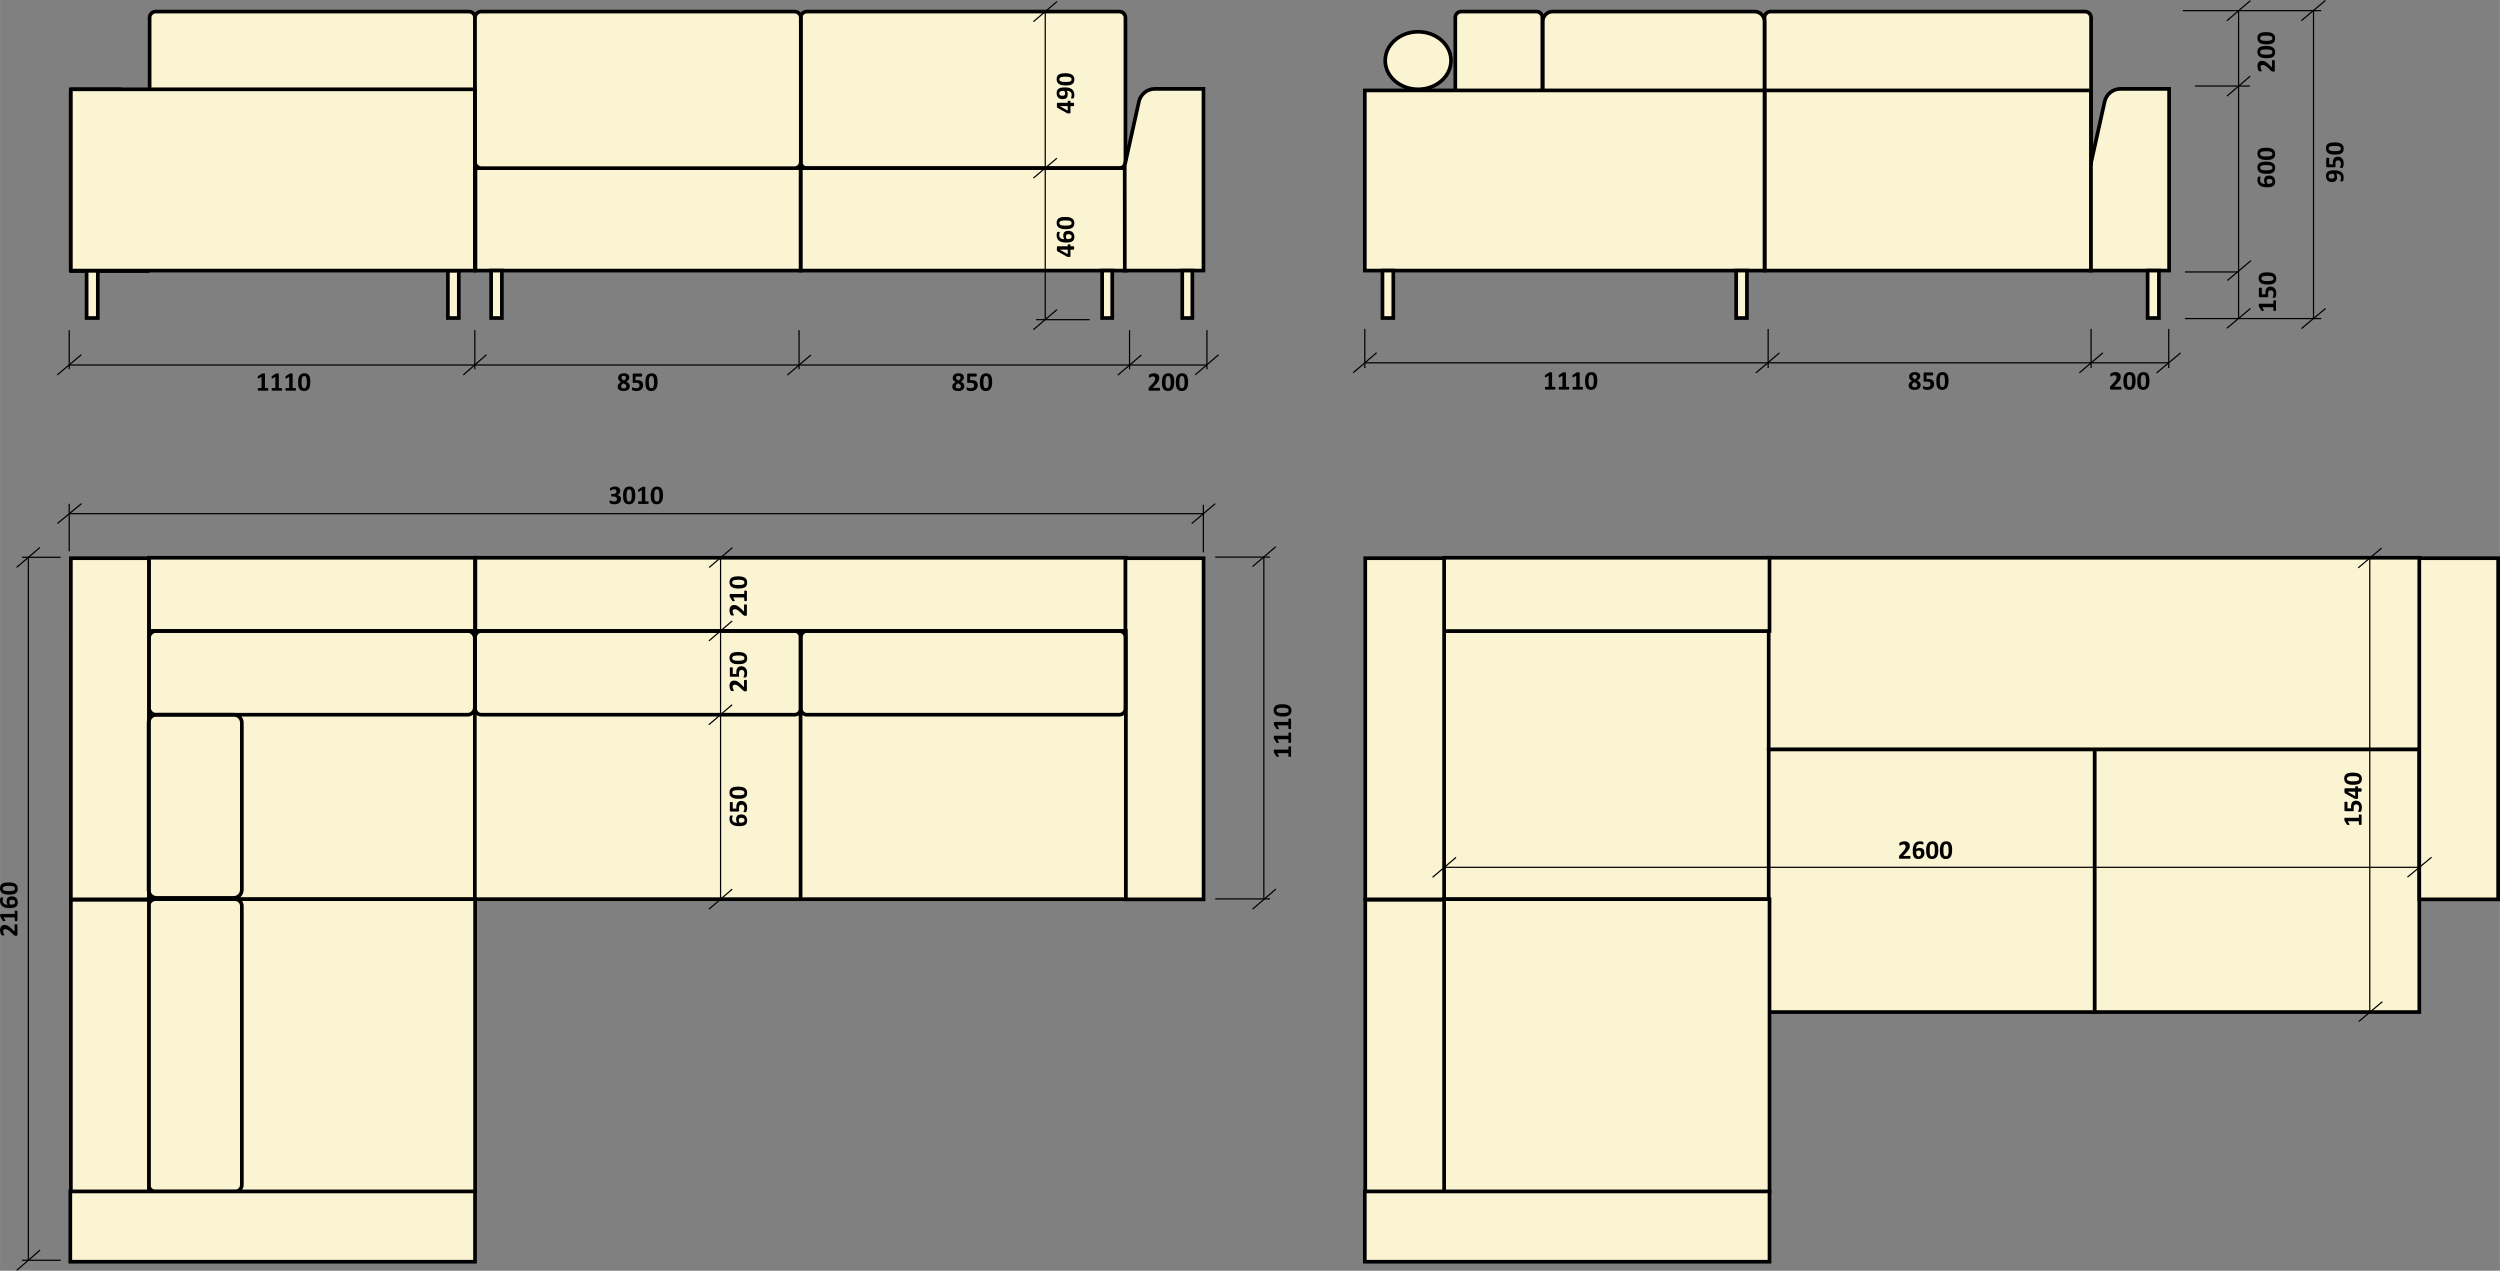 <?xml version="1.0" encoding="UTF-8"?> <svg xmlns="http://www.w3.org/2000/svg" xmlns:xlink="http://www.w3.org/1999/xlink" xml:space="preserve" width="273.535mm" height="139.036mm" version="1.1" style="shape-rendering:geometricPrecision; text-rendering:geometricPrecision; image-rendering:optimizeQuality; fill-rule:evenodd; clip-rule:evenodd" viewBox="0 0 27458 13957"><rect x="0" y="0" width="27458" height="13957" fill="#808080" stroke="none"/> <defs> <style type="text/css"> .str1 {stroke:black;stroke-width:13.461} .str0 {stroke:black;stroke-width:40.374} .fil5 {fill:none} .fil3 {fill:none;fill-rule:nonzero} .fil0 {fill:#FBF4D3} .fil2 {fill:#FBF4D3} .fil6 {fill:black} .fil4 {fill:white} .fil1 {fill:#FBF4D3;fill-rule:nonzero} </style> </defs> <g id="Слой_x0020_1">  <polygon class="fil0 str0" points="15857,9878 19433,9878 19433,6931 15857,6931 "></polygon> <polygon class="fil1 str0" points="1635,6931 5217,6931 5217,6126 1635,6126 "></polygon> <polygon class="fil0 str0" points="5221,6931 12364,6931 12364,6126 5221,6126 "></polygon> <path class="fil2 str0" d="M22960 1818l154 -693c14,-85 88,-149 177,-149l533 0 0 1996 -864 0 0 -1154z"></path> <path class="fil0 str0" d="M8795 194c0,-37 30,-67 68,-67l3430 0c37,0 68,30 68,67l0 1586c0,37 -31,67 -68,67l-3430 0c-38,0 -68,-30 -68,-67l0 -1586z"></path> <path class="fil1 str0" d="M19380 194c0,-37 30,-67 68,-67l3451 0c38,0 68,30 68,67l0 1586c0,37 -30,67 -68,67l-3451 0c-38,0 -68,-30 -68,-67l0 -1586z"></path> <path class="fil1 str0" d="M16944 236c0,-60 49,-109 109,-109l2218 0c60,0 109,49 109,109l0 1396c0,60 -49,109 -109,109l-2218 0c-60,0 -109,-49 -109,-109l0 -1396z"></path> <polygon class="fil1 str0" points="8793,2972 12365,2972 12365,1847 8793,1847 "></polygon> <polygon class="fil1 str0" points="778,9878 5215,9878 5215,6931 778,6931 "></polygon> <path class="fil3 str0" d="M1635 7011c0,-44 35,-80 79,-80l3422 0c44,0 79,36 79,80l0 759c0,44 -35,80 -79,80l-3422 0c-44,0 -79,-36 -79,-80l0 -759z"></path> <polygon class="fil1 str0" points="5215,9876 8795,9876 8795,6931 5215,6931 "></polygon> <path class="fil3 str0" d="M5218 6999c0,-38 30,-68 67,-68l3442 0c38,0 68,30 68,68l0 783c0,38 -30,68 -68,68l-3442 0c-37,0 -67,-30 -67,-68l0 -783z"></path> <polygon class="fil1 str0" points="19426,11116 23007,11116 23007,8230 19426,8230 "></polygon> <polygon class="fil1 str0" points="23007,11116 26572,11116 26572,8230 23007,8230 "></polygon> <polygon class="fil1 str0" points="19426,8230 26577,8230 26577,6126 19426,6126 "></polygon> <path class="fil1 str0" d="M15214 665c0,-174 162,-316 362,-316 199,0 361,142 361,316 0,174 -162,316 -361,316 -200,0 -362,-142 -362,-316z"></path> <path class="fil1 str0" d="M15984 192c0,-36 29,-65 64,-65l828 0c35,0 64,29 64,65l0 1484c0,36 -29,65 -64,65l-828 0c-35,0 -64,-29 -64,-65l0 -1484z"></path> <polygon class="fil4" points="14990,2972 19380,2972 19380,993 14990,993 "></polygon> <polygon class="fil0 str0" points="14990,2972 19380,2972 19380,993 14990,993 "></polygon> <line class="fil5 str1" x1="760" y1="3626" x2="760" y2="4056"></line> <line class="fil5 str1" x1="5215" y1="3626" x2="5215" y2="4056"></line> <line class="fil5 str1" x1="8776" y1="3626" x2="8776" y2="4056"></line> <line class="fil5 str1" x1="12406" y1="3626" x2="12406" y2="4056"></line> <line class="fil5 str1" x1="14990" y1="3613" x2="14990" y2="4043"></line> <line class="fil5 str1" x1="19420" y1="3613" x2="19420" y2="4043"></line> <line class="fil5 str1" x1="23998" y1="3499" x2="25494" y2="3499"></line> <line class="fil5 str1" x1="23975" y1="117" x2="25494" y2="117"></line> <line class="fil5 str1" x1="24587" y1="3504" x2="24587" y2="116"></line> <line class="fil5 str1" x1="758" y1="4009" x2="13256" y2="4009"></line> <line class="fil5 str1" x1="7914" y1="9875" x2="7914" y2="6130"></line> <line class="fil5 str1" x1="11480" y1="3510" x2="11480" y2="127"></line> <line class="fil5 str1" x1="26028" y1="11118" x2="26028" y2="6129"></line> <line class="fil5 str1" x1="26584" y1="9526" x2="15853" y2="9526"></line> <line class="fil5 str1" x1="13347" y1="9873" x2="13949" y2="9873"></line> <line class="fil5 str1" x1="13347" y1="6119" x2="13949" y2="6119"></line> <line class="fil5 str1" x1="13881" y1="9876" x2="13881" y2="6115"></line> <line class="fil5 str1" x1="760" y1="5533" x2="760" y2="6055"></line> <line class="fil5 str1" x1="13217" y1="5544" x2="13217" y2="6067"></line> <line class="fil5 str1" x1="762" y1="5642" x2="13215" y2="5642"></line> <line class="fil5 str1" x1="893" y1="3896" x2="628" y2="4118"></line> <line class="fil5 str1" x1="5343" y1="3896" x2="5088" y2="4118"></line> <line class="fil5 str1" x1="8906" y1="3899" x2="8647" y2="4120"></line> <line class="fil5 str1" x1="13384" y1="3896" x2="13127" y2="4117"></line> <line class="fil5 str1" x1="11609" y1="3400" x2="11350" y2="3621"></line> <line class="fil5 str1" x1="11608" y1="1738" x2="11350" y2="1956"></line> <line class="fil5 str1" x1="11609" y1="17" x2="11350" y2="238"></line> <line class="fil5 str1" x1="24717" y1="7" x2="24458" y2="228"></line> <line class="fil5 str1" x1="24717" y1="3388" x2="24458" y2="3606"></line> <line class="fil5 str1" x1="14995" y1="3985" x2="23818" y2="3985"></line> <line class="fil5 str1" x1="15120" y1="3874" x2="14862" y2="4094"></line> <line class="fil5 str1" x1="19544" y1="3876" x2="19285" y2="4096"></line> <line class="fil5 str1" x1="14013" y1="6004" x2="13757" y2="6223"></line> <line class="fil5 str1" x1="14013" y1="9765" x2="13757" y2="9986"></line> <line class="fil5 str1" x1="13347" y1="5532" x2="13088" y2="5751"></line> <line class="fil5 str1" x1="895" y1="5531" x2="630" y2="5750"></line> <line class="fil5 str1" x1="8042" y1="9766" x2="7786" y2="9986"></line> <line class="fil5 str1" x1="8041" y1="7740" x2="7785" y2="7960"></line> <line class="fil5 str1" x1="8042" y1="6820" x2="7786" y2="7039"></line> <line class="fil5 str1" x1="8044" y1="6015" x2="7788" y2="6233"></line> <line class="fil5 str1" x1="26166" y1="11002" x2="25907" y2="11220"></line> <line class="fil5 str1" x1="26157" y1="6020" x2="25901" y2="6237"></line> <path class="fil6" d="M2946 4277c0,2 0,5 0,7 0,2 -1,3 -1,4 -1,1 -1,2 -2,3 -1,0 -2,0 -2,0l-104 0c-1,0 -2,0 -2,0 -1,-1 -2,-2 -2,-3 -1,-1 -1,-2 -1,-4 -1,-2 -1,-5 -1,-7 0,-3 0,-5 1,-7 0,-2 0,-4 1,-5 0,-1 1,-2 2,-2 0,-1 1,-1 2,-1l35 0 0 -123 -30 17c-3,1 -4,2 -6,2 -1,0 -2,0 -3,-1 -1,-1 -2,-2 -2,-4 0,-2 0,-5 0,-9 0,-2 0,-4 0,-5 0,-2 0,-3 1,-4 0,-1 1,-2 1,-3 1,0 2,-1 3,-2l40 -26c1,0 1,-1 2,-1 1,0 2,0 3,-1 1,0 3,0 5,0 1,0 4,0 7,0 4,0 7,0 9,0 2,0 4,1 5,1 1,0 2,1 2,1 1,1 1,2 1,3l0 155 31 0c0,0 1,0 2,1 1,0 1,1 2,2 0,1 1,3 1,5 0,2 0,4 0,7zm152 0c0,2 0,5 0,7 0,2 -1,3 -1,4 -1,1 -1,2 -2,3 -1,0 -2,0 -2,0l-104 0c-1,0 -2,0 -2,0 -1,-1 -2,-2 -2,-3 -1,-1 -1,-2 -1,-4 -1,-2 -1,-5 -1,-7 0,-3 0,-5 1,-7 0,-2 0,-4 1,-5 0,-1 1,-2 2,-2 0,-1 1,-1 2,-1l35 0 0 -123 -30 17c-3,1 -4,2 -6,2 -1,0 -2,0 -3,-1 -1,-1 -1,-2 -2,-4 0,-2 0,-5 0,-9 0,-2 0,-4 0,-5 0,-2 0,-3 1,-4 0,-1 1,-2 1,-3 1,0 2,-1 3,-2l40 -26c1,0 2,-1 2,-1 1,0 2,0 3,-1 1,0 3,0 5,0 2,0 4,0 7,0 4,0 7,0 9,0 2,0 4,1 5,1 1,0 2,1 2,1 1,1 1,2 1,3l0 155 31 0c0,0 1,0 2,1 1,0 1,1 2,2 0,1 1,3 1,5 0,2 0,4 0,7zm153 0c0,2 -1,5 -1,7 0,2 -1,3 -1,4 -1,1 -1,2 -2,3 -1,0 -1,0 -2,0l-104 0c-1,0 -2,0 -2,0 -1,-1 -1,-2 -2,-3 -1,-1 -1,-2 -1,-4 -1,-2 -1,-5 -1,-7 0,-3 0,-5 1,-7 0,-2 0,-4 1,-5 0,-1 1,-2 2,-2 0,-1 1,-1 2,-1l35 0 0 -123 -30 17c-2,1 -4,2 -6,2 -1,0 -2,0 -3,-1 -1,-1 -1,-2 -2,-4 0,-2 0,-5 0,-9 0,-2 0,-4 0,-5 0,-2 0,-3 1,-4 0,-1 1,-2 1,-3 1,0 2,-1 3,-2l40 -26c1,0 2,-1 2,-1 1,0 2,0 3,-1 1,0 3,0 5,0 2,0 4,0 7,0 4,0 7,0 9,0 2,0 4,1 5,1 1,0 2,1 2,1 1,1 1,2 1,3l0 155 31 0c1,0 1,0 2,1 1,0 1,1 2,2 1,1 1,3 1,5 0,2 1,4 1,7zm157 -80c0,15 -1,28 -4,40 -2,12 -6,23 -11,31 -6,9 -13,15 -22,20 -8,4 -19,7 -32,7 -13,0 -23,-3 -32,-7 -8,-4 -15,-11 -20,-19 -5,-8 -8,-18 -10,-30 -2,-12 -3,-26 -3,-41 0,-15 1,-28 3,-41 3,-12 7,-22 12,-31 6,-8 13,-15 22,-19 8,-5 19,-7 32,-7 13,0 23,2 32,7 8,4 15,10 20,19 5,8 8,18 10,30 2,12 3,25 3,41zm-38 1c0,-8 -1,-16 -1,-23 -1,-7 -1,-13 -2,-18 -1,-5 -3,-9 -4,-13 -2,-3 -3,-6 -6,-8 -2,-2 -4,-4 -7,-5 -3,0 -6,-1 -9,-1 -6,0 -10,2 -14,4 -4,3 -7,7 -9,13 -2,5 -4,12 -4,20 -1,9 -2,18 -2,29 0,13 1,25 2,33 1,9 3,16 5,21 2,5 5,9 9,11 3,2 8,3 13,3 3,0 7,0 10,-2 2,-1 5,-3 7,-5 2,-2 4,-5 6,-9 1,-4 2,-8 3,-13 1,-5 2,-10 2,-16 0,-6 1,-13 1,-21z"></path> <path class="fil6" d="M6917 4241c0,8 -2,16 -5,23 -2,6 -7,12 -13,17 -5,4 -13,8 -21,10 -9,2 -18,4 -30,4 -10,0 -20,-1 -28,-4 -8,-2 -14,-5 -20,-9 -5,-4 -9,-9 -12,-15 -3,-6 -4,-13 -4,-21 0,-5 1,-10 2,-15 2,-5 4,-9 8,-13 3,-4 7,-8 11,-11 5,-4 10,-7 16,-11 -4,-2 -9,-5 -13,-8 -4,-4 -7,-7 -10,-11 -3,-3 -5,-8 -6,-12 -2,-4 -3,-9 -3,-14 0,-8 2,-15 4,-21 3,-6 7,-12 12,-16 6,-5 12,-8 20,-10 8,-3 17,-4 28,-4 10,0 19,1 26,3 8,3 14,6 19,10 4,4 8,9 10,14 2,6 4,12 4,19 0,5 -1,9 -3,13 -1,5 -3,9 -6,13 -3,4 -6,7 -10,11 -4,3 -9,6 -14,9 6,3 12,6 16,10 5,3 9,7 12,11 3,4 6,8 7,13 2,5 3,10 3,15zm-42 -91c0,-4 -1,-7 -2,-10 -1,-2 -2,-5 -4,-6 -2,-2 -5,-4 -8,-5 -3,-1 -7,-1 -11,-1 -8,0 -14,2 -18,5 -4,4 -6,9 -6,16 0,3 1,6 2,8 1,3 2,6 4,8 2,2 5,4 9,7 3,2 7,4 12,7 7,-4 12,-9 16,-14 4,-4 6,-10 6,-15zm4 93c0,-3 0,-6 -2,-9 -1,-3 -3,-6 -5,-9 -3,-2 -6,-5 -10,-7 -4,-3 -8,-5 -14,-8 -4,3 -8,5 -11,8 -4,2 -6,5 -9,7 -2,3 -4,6 -5,9 -1,3 -1,6 -1,9 0,8 2,13 7,17 5,4 12,6 22,6 9,0 16,-2 21,-6 5,-4 7,-9 7,-17zm185 -13c0,10 -1,19 -5,27 -4,8 -9,15 -15,21 -6,5 -14,9 -23,12 -9,3 -19,5 -30,5 -6,0 -12,-1 -17,-1 -5,-1 -10,-2 -14,-3 -4,-1 -8,-2 -10,-4 -3,-1 -5,-2 -5,-2 -1,-1 -2,-2 -2,-3 -1,-1 -1,-2 -1,-3 0,-1 -1,-3 -1,-4 0,-2 0,-4 0,-7 0,-3 0,-5 0,-7 1,-2 1,-3 1,-4 1,-2 1,-2 2,-3 0,0 1,-1 2,-1 1,0 2,1 4,2 2,1 5,2 8,4 3,1 7,2 12,3 5,2 10,2 17,2 5,0 10,0 15,-2 5,-1 9,-3 12,-5 3,-3 5,-6 7,-10 2,-4 3,-8 3,-14 0,-4 -1,-9 -2,-12 -2,-4 -4,-7 -7,-9 -3,-3 -7,-5 -12,-6 -5,-1 -11,-2 -18,-2 -6,0 -11,0 -16,1 -4,0 -9,1 -13,1 -2,0 -4,-1 -6,-2 -1,-2 -1,-4 -1,-8l0 -82c0,-4 0,-6 2,-8 1,-2 4,-3 7,-3l89 0c1,0 2,1 3,1 0,1 1,2 1,3 1,1 1,3 2,5 0,2 0,5 0,7 0,6 -1,10 -2,13 -1,3 -2,4 -4,4l-67 0 0 40c4,0 7,0 10,-1 4,0 7,0 11,0 10,0 19,2 27,4 8,2 14,6 20,10 5,5 9,11 12,18 3,6 4,14 4,23zm158 -33c0,15 -1,28 -4,40 -2,12 -6,23 -12,31 -5,9 -12,15 -21,20 -9,4 -19,7 -32,7 -13,0 -24,-3 -32,-7 -8,-4 -15,-11 -20,-19 -5,-8 -8,-18 -10,-30 -2,-12 -3,-26 -3,-41 0,-15 1,-28 3,-41 3,-12 7,-22 12,-31 6,-8 13,-15 22,-19 8,-5 19,-7 32,-7 12,0 23,2 32,7 8,4 15,10 20,19 5,8 8,18 10,30 2,12 3,25 3,41zm-39 1c0,-8 0,-16 0,-23 -1,-7 -2,-13 -3,-18 -1,-5 -2,-9 -3,-13 -2,-3 -4,-6 -6,-8 -2,-2 -4,-4 -7,-5 -3,0 -6,-1 -9,-1 -6,0 -10,2 -14,4 -4,3 -7,7 -9,13 -2,5 -4,12 -5,20 -1,9 -1,18 -1,29 0,13 1,25 2,33 1,9 2,16 5,21 2,5 5,9 8,11 4,2 8,3 13,3 4,0 8,0 10,-2 3,-1 6,-3 8,-5 2,-2 4,-5 5,-9 2,-4 3,-8 4,-13 1,-5 2,-10 2,-16 0,-6 0,-13 0,-21z"></path> <path class="fil6" d="M11742 2683c5,0 9,0 12,1 2,2 3,3 3,5l0 16 34 0c1,0 2,1 3,1 1,1 1,2 2,3 0,2 1,4 1,6 0,2 0,5 0,9 0,3 0,6 0,9 0,2 -1,4 -1,5 -1,2 -1,3 -2,3 -1,1 -2,1 -3,1l-34 0 0 72c0,1 0,3 0,4 0,1 -1,2 -2,2 -2,1 -3,2 -6,2 -2,0 -5,0 -9,0 -3,0 -6,0 -8,0 -2,0 -4,0 -6,-1 -2,0 -4,0 -5,-1 -2,-1 -4,-1 -5,-2l-103 -59c-1,0 -2,-1 -3,-2 0,-1 -1,-3 -1,-5 -1,-2 -1,-5 -1,-8 0,-3 0,-7 0,-12 0,-5 0,-9 0,-12 0,-4 0,-7 1,-9 1,-2 1,-3 2,-4 1,-1 2,-2 3,-2l113 0 0 -16c0,-2 1,-3 3,-4 3,-1 7,-2 12,-2zm-102 59l0 0 87 50 0 -50 -87 0zm94 -207c9,0 18,1 26,4 8,3 15,7 21,13 6,5 10,12 14,21 3,8 5,17 5,28 0,9 -1,16 -3,23 -2,6 -5,12 -9,17 -4,4 -8,8 -13,11 -6,3 -12,6 -18,7 -7,2 -14,4 -22,4 -8,1 -16,1 -25,1 -8,0 -15,0 -23,-1 -8,-1 -16,-2 -24,-4 -8,-2 -15,-5 -22,-9 -7,-4 -13,-9 -19,-14 -5,-6 -9,-14 -12,-22 -3,-9 -5,-19 -5,-30 0,-4 0,-8 1,-11 0,-4 1,-8 1,-11 1,-3 2,-6 3,-8 1,-2 1,-4 2,-4 1,-1 1,-2 2,-2 1,0 2,-1 3,-1 1,0 2,0 3,0 1,-1 3,-1 5,-1 3,0 6,0 8,1 2,0 3,0 4,0 1,1 2,1 3,2 0,1 0,2 0,2 0,2 0,3 -1,5 0,2 -1,4 -2,7 0,2 -1,5 -2,9 0,3 -1,8 -1,12 0,8 2,15 5,20 3,5 7,10 12,13 5,4 10,6 17,8 7,1 13,2 21,2 -2,-2 -3,-4 -4,-7 -2,-3 -3,-6 -4,-9 -1,-3 -1,-7 -2,-11 -1,-3 -1,-7 -1,-12 0,-9 1,-17 4,-24 2,-7 6,-12 11,-17 5,-4 11,-7 18,-9 7,-2 14,-3 23,-3zm3 37c-5,0 -9,1 -13,1 -4,1 -7,3 -9,5 -3,2 -5,4 -6,7 -1,4 -2,7 -2,12 0,3 0,5 1,8 0,3 1,5 2,8 1,2 2,5 3,7 1,2 2,4 4,6 10,0 19,0 26,-1 7,-1 12,-3 16,-5 4,-3 7,-6 9,-9 1,-3 2,-7 2,-12 0,-4 0,-8 -2,-12 -2,-3 -4,-6 -7,-8 -3,-2 -7,-4 -11,-5 -4,-1 -8,-2 -13,-2zm-35 -189c15,0 28,1 40,3 12,3 23,7 31,12 9,5 15,13 20,21 4,9 7,20 7,33 0,12 -3,23 -7,31 -4,9 -11,16 -19,21 -8,4 -18,8 -30,10 -12,2 -26,3 -41,3 -15,0 -28,-1 -41,-4 -12,-2 -22,-6 -31,-12 -8,-5 -15,-12 -19,-21 -5,-9 -7,-20 -7,-32 0,-13 2,-24 7,-32 4,-9 10,-15 19,-20 8,-5 18,-9 30,-11 12,-2 26,-2 41,-2zm2 38c-9,0 -17,0 -24,1 -7,0 -13,1 -18,2 -5,1 -9,2 -13,4 -3,1 -6,3 -8,5 -2,2 -4,5 -4,7 -1,3 -2,6 -2,9 0,6 2,11 4,15 3,3 7,6 13,9 5,2 12,3 20,4 9,1 18,1 29,1 14,0 25,0 33,-1 9,-1 16,-3 21,-5 5,-2 9,-5 11,-9 2,-4 3,-8 3,-13 0,-4 0,-7 -2,-10 -1,-3 -3,-5 -5,-8 -2,-2 -5,-4 -9,-5 -4,-1 -8,-3 -13,-4 -5,0 -10,-1 -16,-1 -6,-1 -13,-1 -20,-1z"></path> <path class="fil6" d="M11742 1106c5,0 9,1 12,2 2,1 3,2 3,4l0 17 34 0c1,0 2,0 3,1 1,0 1,1 2,3 0,1 1,3 1,5 0,3 0,6 0,9 0,4 0,7 0,9 0,3 -1,4 -1,6 -1,1 -1,2 -2,3 -1,0 -2,1 -3,1l-34 0 0 71c0,2 0,3 0,4 0,1 -1,2 -2,3 -2,0 -3,1 -6,1 -2,1 -5,1 -9,1 -3,0 -6,0 -8,0 -2,-1 -4,-1 -6,-1 -2,0 -4,-1 -5,-2 -2,0 -4,-1 -5,-2l-103 -58c-1,-1 -2,-2 -3,-3 0,-1 -1,-3 -1,-5 -1,-2 -1,-4 -1,-8 0,-3 0,-7 0,-11 0,-5 0,-9 0,-13 0,-3 0,-6 1,-8 1,-2 1,-4 2,-5 1,-1 2,-1 3,-1l113 0 0 -17c0,-1 1,-3 3,-4 3,-1 7,-2 12,-2zm-102 60l0 0 87 49 0 -49 -87 0zm54 -206c7,0 15,0 24,1 8,1 16,2 24,4 7,2 15,5 22,9 7,4 13,9 18,15 6,6 10,14 13,22 3,9 5,19 5,31 0,4 -1,8 -1,12 -1,4 -2,8 -2,12 -1,3 -2,6 -3,8 -1,3 -2,4 -3,5 -1,1 -3,2 -5,3 -1,0 -4,0 -8,0 -3,0 -5,0 -7,0 -2,0 -4,0 -5,-1 -1,0 -2,-1 -2,-1 0,-1 -1,-2 -1,-3 0,-1 1,-2 2,-4 0,-3 1,-5 2,-8 1,-3 1,-7 2,-11 1,-3 1,-8 1,-13 0,-8 -1,-15 -4,-20 -3,-6 -7,-10 -12,-14 -5,-3 -11,-6 -17,-8 -7,-1 -13,-2 -21,-2 3,4 6,10 8,16 2,6 3,13 3,21 0,10 -1,19 -4,26 -3,7 -6,13 -11,17 -5,4 -11,7 -18,9 -7,2 -15,3 -24,3 -10,0 -18,-1 -26,-4 -8,-3 -15,-7 -21,-12 -5,-6 -10,-13 -13,-21 -3,-8 -5,-18 -5,-29 0,-8 1,-16 3,-22 2,-7 5,-13 9,-17 4,-5 8,-9 14,-12 5,-3 11,-6 17,-7 7,-2 14,-3 22,-4 7,-1 15,-1 24,-1zm-5 38c-11,0 -19,0 -26,1 -7,2 -13,3 -17,6 -4,2 -7,5 -9,8 -2,4 -3,8 -3,12 0,5 1,9 3,12 1,4 4,6 7,8 2,3 6,4 10,5 4,1 8,2 13,2 5,0 10,-1 13,-1 4,-1 8,-3 10,-5 3,-2 5,-4 6,-8 1,-3 2,-7 2,-11 0,-6 -1,-11 -3,-16 -1,-5 -4,-10 -6,-13zm13 -194c15,0 28,1 40,4 12,2 23,6 31,12 9,5 15,12 20,21 4,9 7,20 7,32 0,13 -3,24 -7,32 -4,9 -11,15 -19,20 -8,5 -18,9 -30,11 -12,2 -26,3 -41,3 -15,0 -28,-2 -41,-4 -12,-3 -22,-7 -31,-12 -8,-5 -15,-13 -19,-21 -5,-9 -7,-20 -7,-32 0,-13 2,-24 7,-32 4,-9 10,-16 19,-21 8,-4 18,-8 30,-10 12,-2 26,-3 41,-3zm2 39c-9,0 -17,0 -24,0 -7,1 -13,2 -18,3 -5,1 -9,2 -13,4 -3,1 -6,3 -8,5 -2,2 -4,5 -4,7 -1,3 -2,6 -2,9 0,6 2,11 4,14 3,4 7,7 13,9 5,2 12,4 20,5 9,1 18,1 29,1 14,0 25,0 33,-1 9,-2 16,-3 21,-5 5,-3 9,-6 11,-9 2,-4 3,-8 3,-13 0,-4 0,-7 -2,-10 -1,-3 -3,-6 -5,-8 -2,-2 -5,-4 -9,-5 -4,-2 -8,-3 -13,-4 -5,-1 -10,-1 -16,-2 -6,0 -13,0 -20,0z"></path> <path class="fil6" d="M24922 1928c10,0 19,1 27,4 8,3 15,7 21,13 6,5 10,12 13,21 4,8 6,17 6,28 0,9 -1,16 -3,23 -2,6 -5,12 -9,17 -4,4 -8,8 -14,11 -5,3 -11,6 -18,8 -6,1 -14,3 -21,3 -8,1 -17,1 -25,1 -8,0 -15,0 -23,-1 -9,-1 -16,-2 -24,-4 -8,-2 -15,-5 -22,-9 -7,-4 -14,-8 -19,-14 -5,-6 -9,-14 -12,-22 -3,-9 -5,-19 -5,-30 0,-4 0,-8 1,-11 0,-4 1,-8 1,-11 1,-3 2,-6 3,-8 1,-2 1,-4 2,-4 1,-1 1,-2 2,-2 1,0 2,-1 3,-1 0,0 2,0 3,0 1,0 3,-1 5,-1 3,0 5,1 7,1 2,0 4,0 5,0 1,1 2,1 2,2 1,1 1,2 1,3 0,1 0,2 -1,4 0,2 -1,4 -2,7 -1,2 -1,5 -2,9 0,3 -1,8 -1,12 0,8 2,15 5,20 2,6 6,10 11,13 5,4 11,6 18,8 6,1 13,2 21,2 -2,-2 -3,-4 -4,-7 -2,-3 -3,-6 -4,-9 -1,-3 -2,-7 -2,-11 -1,-3 -1,-7 -1,-12 0,-9 1,-17 4,-24 2,-7 6,-12 11,-17 5,-4 11,-7 17,-9 7,-2 15,-3 23,-3zm4 37c-5,0 -9,1 -13,1 -4,1 -7,3 -9,5 -3,2 -5,4 -6,7 -2,4 -2,7 -2,12 0,3 0,5 1,8 0,3 1,5 2,8 0,2 1,5 3,7 1,2 2,4 4,6 10,0 19,0 25,-1 7,-1 13,-3 17,-5 4,-3 7,-6 9,-9 1,-3 2,-7 2,-12 0,-4 -1,-8 -2,-12 -2,-3 -4,-6 -7,-8 -3,-2 -7,-4 -11,-5 -4,-1 -8,-2 -13,-2zm-36 -190c15,0 29,1 41,3 12,3 23,7 31,12 9,6 15,13 20,22 4,8 7,19 7,32 0,13 -3,23 -7,32 -5,8 -11,15 -19,20 -8,5 -19,8 -30,10 -12,2 -26,3 -41,3 -15,0 -29,-1 -41,-4 -12,-2 -22,-6 -31,-12 -8,-5 -15,-12 -19,-21 -5,-9 -7,-19 -7,-32 0,-13 2,-23 6,-32 5,-8 11,-15 20,-20 8,-5 18,-8 30,-10 12,-2 25,-3 40,-3zm2 38c-9,0 -16,0 -23,1 -7,0 -13,1 -18,2 -5,1 -9,2 -13,4 -3,1 -6,3 -8,5 -2,3 -4,5 -5,8 0,2 -1,5 -1,9 0,5 1,10 4,14 3,4 7,7 13,9 5,2 12,3 20,4 8,1 18,2 29,2 13,0 24,-1 33,-2 9,-1 16,-3 21,-5 5,-2 9,-5 11,-9 2,-3 3,-8 3,-13 0,-3 0,-7 -2,-10 -1,-3 -3,-5 -5,-7 -3,-3 -6,-4 -9,-6 -4,-1 -8,-2 -13,-3 -5,-1 -10,-2 -16,-2 -7,-1 -13,-1 -21,-1zm-2 -190c15,0 29,1 41,3 12,3 23,7 31,12 9,6 15,13 20,21 4,9 7,20 7,33 0,13 -3,23 -7,32 -5,8 -11,15 -19,20 -8,5 -19,8 -30,10 -12,2 -26,3 -41,3 -15,0 -29,-1 -41,-4 -12,-2 -22,-6 -31,-12 -8,-5 -15,-12 -19,-21 -5,-9 -7,-19 -7,-32 0,-13 2,-24 6,-32 5,-8 11,-15 20,-20 8,-5 18,-8 30,-10 12,-2 25,-3 40,-3zm2 38c-9,0 -16,0 -23,1 -7,0 -13,1 -18,2 -5,1 -9,2 -13,4 -3,1 -6,3 -8,5 -2,2 -4,5 -5,8 0,2 -1,5 -1,9 0,5 1,10 4,14 3,4 7,6 13,9 5,2 12,3 20,4 8,1 18,2 29,2 13,0 24,-1 33,-2 9,-1 16,-3 21,-5 5,-2 9,-5 11,-9 2,-3 3,-8 3,-13 0,-4 0,-7 -2,-10 -1,-3 -3,-5 -5,-7 -3,-3 -6,-4 -9,-6 -4,-1 -8,-3 -13,-3 -5,-1 -10,-2 -16,-2 -7,-1 -13,-1 -21,-1z"></path> <line class="fil5 str1" x1="25410" y1="3501" x2="25410" y2="116"></line> <line class="fil5 str1" x1="25542" y1="3388" x2="25277" y2="3609"></line> <line class="fil5 str1" x1="25541" y1="5" x2="25276" y2="227"></line> <path class="fil6" d="M24970 661c2,0 5,0 7,0 2,0 3,1 5,1 1,1 2,1 2,2 1,1 1,2 1,3l0 108c0,2 0,4 0,5 -1,2 -2,3 -3,4 -1,1 -2,2 -5,2 -2,1 -4,1 -8,1 -3,0 -6,0 -8,-1 -2,0 -4,0 -6,-1 -2,-1 -4,-2 -5,-3 -2,-1 -4,-3 -6,-5l-35 -32c-7,-7 -13,-12 -18,-16 -6,-4 -11,-7 -16,-9 -4,-3 -8,-4 -12,-5 -4,-1 -8,-1 -11,-1 -4,0 -7,0 -9,1 -3,1 -6,3 -8,5 -2,2 -4,4 -5,7 -1,3 -2,7 -2,11 0,6 1,11 2,15 2,4 4,8 5,12 2,3 4,6 5,8 2,2 3,4 3,5 0,1 -1,2 -1,2 -1,1 -2,2 -3,2 -2,0 -3,1 -6,1 -2,0 -5,0 -8,0 -2,0 -4,0 -6,0 -1,0 -2,0 -4,-1 -1,0 -2,0 -2,-1 -1,0 -2,-1 -3,-2 -2,-2 -3,-4 -5,-7 -2,-3 -3,-7 -5,-12 -2,-5 -3,-10 -4,-16 -2,-5 -2,-11 -2,-18 0,-9 1,-18 4,-25 2,-7 5,-14 10,-18 4,-5 10,-9 16,-11 6,-3 12,-4 19,-4 6,0 12,1 18,2 6,1 12,4 19,7 7,4 15,9 23,16 8,6 18,15 29,26l22 22 0 -74c0,-1 1,-2 1,-2 1,-1 2,-2 3,-3 1,0 3,-1 5,-1 2,0 4,0 7,0zm-80 -156c15,0 29,1 41,3 12,3 23,7 31,12 9,6 15,13 20,22 4,8 7,19 7,32 0,13 -3,23 -7,32 -5,8 -11,15 -19,20 -8,5 -19,8 -30,10 -12,2 -26,3 -41,3 -15,0 -29,-1 -41,-4 -12,-2 -22,-6 -31,-11 -8,-6 -15,-13 -19,-22 -5,-9 -7,-19 -7,-32 0,-13 2,-23 6,-32 5,-8 11,-15 20,-20 8,-5 18,-8 30,-10 12,-2 25,-3 40,-3zm2 38c-9,0 -16,1 -23,1 -7,1 -13,1 -18,2 -5,1 -9,3 -13,4 -3,2 -6,3 -8,6 -2,2 -4,4 -5,7 0,2 -1,5 -1,9 0,6 1,10 4,14 3,4 7,7 13,9 5,2 12,4 20,4 8,1 18,2 29,2 13,0 24,-1 33,-2 9,-1 16,-3 21,-5 5,-2 9,-5 11,-9 2,-3 3,-8 3,-13 0,-3 0,-7 -2,-10 -1,-3 -3,-5 -5,-7 -3,-2 -6,-4 -9,-6 -4,-1 -8,-2 -13,-3 -5,-1 -10,-2 -16,-2 -7,-1 -13,-1 -21,-1zm-2 -190c15,0 29,1 41,3 12,3 23,7 31,12 9,6 15,13 20,22 4,8 7,19 7,32 0,13 -3,23 -7,32 -5,8 -11,15 -19,20 -8,5 -19,8 -30,10 -12,2 -26,3 -41,3 -15,0 -29,-1 -41,-4 -12,-2 -22,-6 -31,-12 -8,-5 -15,-12 -19,-21 -5,-9 -7,-19 -7,-32 0,-13 2,-23 6,-32 5,-8 11,-15 20,-20 8,-5 18,-8 30,-10 12,-2 25,-3 40,-3zm2 38c-9,0 -16,0 -23,1 -7,0 -13,1 -18,2 -5,1 -9,3 -13,4 -3,2 -6,3 -8,5 -2,3 -4,5 -5,8 0,2 -1,5 -1,9 0,5 1,10 4,14 3,4 7,7 13,9 5,2 12,3 20,4 8,1 18,2 29,2 13,0 24,-1 33,-2 9,-1 16,-3 21,-5 5,-2 9,-5 11,-9 2,-3 3,-8 3,-13 0,-3 0,-7 -2,-10 -1,-3 -3,-5 -5,-7 -3,-3 -6,-4 -9,-6 -4,-1 -8,-2 -13,-3 -5,-1 -10,-2 -16,-2 -7,-1 -13,-1 -21,-1z"></path> <path class="fil6" d="M25636 1870c7,0 15,0 23,1 8,1 16,2 24,5 8,2 16,5 23,9 7,3 13,8 18,14 5,6 10,14 13,22 3,9 4,19 4,31 0,4 0,8 0,13 -1,4 -2,7 -3,11 -1,3 -1,6 -2,8 -1,3 -2,5 -3,6 -1,1 -3,1 -5,2 -2,0 -4,1 -8,1 -3,0 -6,0 -8,-1 -2,0 -3,0 -4,0 -1,-1 -2,-1 -2,-2 -1,-1 -1,-1 -1,-2 0,-1 1,-3 1,-5 1,-2 2,-5 3,-8 0,-3 1,-6 2,-10 1,-4 1,-9 1,-13 0,-8 -2,-15 -4,-21 -3,-6 -7,-10 -12,-14 -5,-3 -11,-6 -17,-7 -7,-2 -14,-3 -21,-3 3,4 5,10 7,16 3,6 4,14 4,22 0,10 -2,18 -4,25 -3,7 -7,13 -12,17 -5,5 -11,8 -18,10 -7,2 -15,3 -24,3 -9,0 -18,-2 -26,-5 -7,-2 -14,-7 -20,-12 -6,-6 -10,-12 -13,-21 -4,-8 -5,-17 -5,-28 0,-9 1,-17 3,-23 2,-7 5,-12 9,-17 3,-5 8,-9 13,-12 6,-3 12,-5 18,-7 7,-2 14,-3 22,-4 7,-1 15,-1 24,-1zm-6 38c-10,0 -19,0 -26,2 -7,1 -12,3 -16,5 -5,2 -8,5 -9,9 -2,3 -3,7 -3,12 0,4 1,8 2,12 2,3 4,6 7,8 3,2 7,4 11,5 4,1 8,1 13,1 5,0 9,0 13,-1 4,-1 7,-3 10,-5 3,-2 4,-4 6,-7 1,-4 2,-7 2,-12 0,-6 -1,-11 -3,-16 -2,-5 -4,-9 -7,-13zm47 -187c10,0 19,2 27,5 8,4 15,9 20,15 6,7 10,14 13,23 3,9 4,19 4,31 0,5 0,11 -1,16 0,5 -1,10 -2,14 -2,4 -3,8 -4,10 -1,3 -2,5 -3,6 0,0 -1,1 -2,1 -1,1 -2,1 -3,1 -1,1 -3,1 -5,1 -1,0 -4,0 -6,0 -3,0 -5,0 -7,0 -2,0 -4,-1 -5,-1 -1,-1 -2,-1 -2,-2 -1,0 -1,-1 -1,-2 0,-1 1,-2 2,-4 1,-2 2,-5 3,-8 2,-3 3,-7 4,-12 1,-4 2,-10 2,-17 0,-5 -1,-10 -2,-15 -1,-4 -3,-8 -5,-12 -3,-3 -6,-5 -10,-7 -4,-2 -9,-3 -14,-3 -5,0 -9,1 -12,3 -4,1 -7,3 -10,6 -2,4 -4,8 -5,12 -2,5 -2,11 -2,18 0,6 0,11 1,16 0,4 0,9 0,13 0,3 0,5 -2,6 -1,1 -4,2 -7,2l-82 0c-4,0 -7,-1 -8,-3 -2,-1 -3,-3 -3,-7l0 -89c0,-1 0,-2 1,-2 1,-1 1,-2 3,-2 1,-1 3,-1 5,-1 2,-1 4,-1 7,-1 6,0 10,1 13,2 2,1 4,2 4,4l0 67 40 0c0,-3 -1,-7 -1,-10 0,-3 0,-7 0,-11 0,-10 1,-19 4,-27 2,-8 6,-14 10,-20 5,-5 10,-9 17,-12 7,-3 15,-4 24,-4zm-34 -157c15,0 29,1 41,4 12,2 22,6 31,12 8,5 15,12 20,21 4,9 6,19 6,32 0,13 -2,24 -6,32 -5,9 -11,15 -19,20 -9,5 -19,9 -31,11 -12,1 -25,2 -40,2 -15,0 -29,-1 -41,-3 -12,-3 -22,-7 -31,-12 -8,-6 -15,-13 -19,-21 -5,-9 -7,-20 -7,-33 0,-12 2,-23 6,-32 5,-8 11,-15 19,-20 9,-5 19,-8 31,-10 12,-2 25,-3 40,-3zm2 39c-9,0 -17,0 -23,0 -7,1 -13,2 -18,3 -5,1 -9,2 -13,3 -3,2 -6,4 -8,6 -2,2 -4,4 -5,7 -1,3 -1,6 -1,9 0,6 1,11 4,14 3,4 7,7 13,9 5,2 12,4 20,5 8,1 18,1 29,1 13,0 24,-1 33,-2 9,-1 16,-2 21,-5 5,-2 9,-5 11,-8 2,-4 3,-8 3,-13 0,-4 -1,-7 -2,-10 -1,-3 -3,-6 -5,-8 -3,-2 -6,-4 -9,-5 -4,-2 -8,-3 -13,-4 -5,-1 -10,-2 -17,-2 -6,0 -12,0 -20,0z"></path> <path class="fil6" d="M17084 4264c0,3 0,5 -1,7 0,2 0,3 -1,4 0,2 -1,2 -2,3 0,0 -1,1 -2,1l-104 0c0,0 -1,-1 -2,-1 0,-1 -1,-1 -2,-3 0,-1 -1,-2 -1,-4 0,-2 0,-4 0,-7 0,-3 0,-5 0,-7 0,-2 1,-3 1,-5 1,-1 1,-2 2,-2 1,-1 2,-1 2,-1l35 0 0 -122 -30 16c-2,1 -4,2 -5,2 -2,1 -3,0 -4,0 0,-1 -1,-3 -1,-5 -1,-2 -1,-5 -1,-8 0,-3 0,-5 0,-6 1,-2 1,-3 1,-4 1,-1 1,-2 2,-3 0,0 1,-1 3,-2l40 -26c0,0 1,-1 2,-1 0,0 1,0 3,0 1,-1 2,-1 4,-1 2,0 4,0 7,0 4,0 7,0 9,0 3,1 4,1 6,1 1,1 1,1 2,2 0,0 0,1 0,2l0 155 31 0c1,0 2,0 2,1 1,0 2,1 2,2 1,2 1,3 2,5 0,2 0,4 0,7zm151 0c0,3 0,5 0,7 -1,2 -1,3 -2,4 0,2 -1,2 -1,3 -1,0 -2,1 -3,1l-103 0c-1,0 -2,-1 -3,-1 0,-1 -1,-1 -1,-3 -1,-1 -1,-2 -2,-4 0,-2 0,-4 0,-7 0,-3 0,-5 0,-7 1,-2 1,-3 1,-5 1,-1 2,-2 2,-2 1,-1 2,-1 3,-1l35 0 0 -122 -31 16c-2,1 -4,2 -5,2 -1,1 -3,0 -3,0 -1,-1 -2,-3 -2,-5 0,-2 0,-5 0,-8 0,-3 0,-5 0,-6 0,-2 0,-3 0,-4 1,-1 1,-2 2,-3 1,0 2,-1 3,-2l40 -26c1,0 1,-1 2,-1 1,0 2,0 3,0 1,-1 2,-1 4,-1 2,0 5,0 8,0 3,0 6,0 9,0 2,1 4,1 5,1 1,1 2,1 2,2 0,0 1,1 1,2l0 155 30 0c1,0 2,0 3,1 0,0 1,1 2,2 0,2 1,3 1,5 0,2 0,4 0,7zm151 0c0,3 0,5 0,7 0,2 -1,3 -1,4 -1,2 -1,2 -2,3 -1,0 -2,1 -2,1l-104 0c-1,0 -2,-1 -2,-1 -1,-1 -2,-1 -2,-3 -1,-1 -1,-2 -1,-4 -1,-2 -1,-4 -1,-7 0,-3 0,-5 1,-7 0,-2 0,-3 1,-5 0,-1 1,-2 2,-2 0,-1 1,-1 2,-1l35 0 0 -122 -30 16c-3,1 -4,2 -6,2 -1,1 -2,0 -3,0 -1,-1 -2,-3 -2,-5 0,-2 0,-5 0,-8 0,-3 0,-5 0,-6 0,-2 0,-3 1,-4 0,-1 1,-2 1,-3 1,0 2,-1 3,-2l40 -26c1,0 1,-1 2,-1 1,0 2,0 3,0 1,-1 3,-1 5,-1 1,0 4,0 7,0 4,0 7,0 9,0 2,1 4,1 5,1 1,1 2,1 2,2 1,0 1,1 1,2l0 155 31 0c0,0 1,0 2,1 1,0 1,1 2,2 0,2 1,3 1,5 0,2 0,4 0,7zm157 -80c0,15 -1,28 -4,40 -2,13 -6,23 -11,31 -6,9 -13,15 -22,20 -8,5 -19,7 -32,7 -13,0 -23,-2 -32,-7 -8,-4 -15,-11 -20,-19 -5,-8 -8,-18 -10,-30 -2,-12 -3,-26 -3,-41 0,-15 1,-28 3,-40 3,-12 7,-23 12,-31 6,-9 13,-15 22,-20 9,-5 19,-7 32,-7 13,0 23,2 32,7 8,4 15,11 20,19 5,8 8,18 10,30 2,12 3,26 3,41zm-38 2c0,-9 -1,-17 -1,-24 -1,-7 -1,-13 -2,-18 -1,-5 -3,-9 -4,-12 -2,-4 -3,-7 -6,-9 -2,-2 -4,-3 -7,-4 -3,-1 -6,-2 -9,-2 -6,0 -10,2 -14,5 -4,2 -7,6 -9,12 -2,6 -4,12 -4,21 -1,8 -2,17 -2,28 0,14 1,25 2,34 1,8 3,15 5,20 2,6 5,9 9,11 3,2 8,3 13,3 3,0 7,0 10,-1 3,-2 5,-3 7,-6 2,-2 4,-5 6,-9 1,-4 2,-8 3,-13 1,-5 2,-10 2,-16 0,-6 1,-13 1,-20z"></path> <path class="fil6" d="M8140 8945c10,0 19,1 27,4 8,3 15,7 21,13 5,6 10,13 13,21 4,8 5,17 5,28 0,9 -1,16 -3,23 -2,6 -4,12 -8,17 -4,4 -8,8 -14,11 -5,3 -11,6 -18,7 -6,2 -14,3 -21,4 -8,1 -17,1 -25,1 -8,0 -15,0 -23,-1 -8,-1 -16,-2 -24,-4 -8,-2 -15,-5 -22,-9 -7,-4 -13,-9 -18,-14 -6,-6 -10,-14 -13,-22 -3,-9 -5,-19 -5,-30 0,-4 1,-7 1,-11 0,-4 1,-7 2,-11 0,-3 1,-5 2,-8 1,-2 2,-3 2,-4 1,-1 2,-1 2,-2 1,0 2,0 3,-1 1,0 2,0 3,0 2,0 3,0 5,0 3,0 6,0 8,0 2,0 3,0 4,1 1,0 2,1 3,1 0,1 0,2 0,3 0,1 0,2 -1,4 0,2 -1,4 -2,7 0,2 -1,6 -2,9 0,4 -1,8 -1,12 0,8 2,15 5,20 3,6 7,10 12,13 5,4 10,6 17,8 7,1 13,2 21,2 -2,-2 -3,-4 -4,-7 -2,-3 -3,-6 -4,-9 -1,-3 -1,-7 -2,-11 -1,-3 -1,-7 -1,-12 0,-9 1,-17 4,-24 2,-7 6,-12 11,-17 5,-4 11,-7 18,-9 6,-2 14,-3 22,-3zm4 37c-5,0 -9,1 -13,2 -4,0 -7,2 -9,4 -3,2 -5,4 -6,7 -1,4 -2,8 -2,12 0,3 0,5 1,8 0,3 1,5 2,8 1,2 2,5 3,7 1,2 2,4 4,6 10,0 19,0 25,-1 7,-1 13,-3 17,-5 4,-3 7,-6 9,-9 1,-3 2,-7 2,-12 0,-4 -1,-8 -2,-12 -2,-3 -4,-6 -7,-8 -3,-2 -7,-4 -11,-5 -4,-1 -8,-2 -13,-2zm-2 -185c10,0 19,2 27,6 8,3 15,8 20,15 6,6 10,14 13,23 3,9 4,19 4,30 0,6 0,11 -1,16 -1,6 -1,10 -3,14 -1,5 -2,8 -3,11 -1,2 -2,4 -3,5 0,1 -1,1 -2,2 -1,0 -2,0 -3,1 -1,0 -3,0 -5,0 -2,0 -4,0 -6,0 -3,0 -5,0 -7,0 -2,0 -3,-1 -5,-1 -1,0 -2,-1 -2,-1 -1,-1 -1,-2 -1,-2 0,-1 1,-3 2,-5 1,-2 2,-4 4,-8 1,-3 2,-7 3,-12 1,-4 2,-10 2,-16 0,-6 -1,-11 -2,-15 -1,-5 -3,-9 -5,-12 -3,-3 -6,-6 -10,-8 -4,-1 -9,-2 -14,-2 -5,0 -9,1 -12,2 -4,2 -7,4 -10,7 -2,3 -4,7 -5,12 -1,5 -2,11 -2,18 0,5 0,11 1,15 0,5 1,9 1,13 0,3 -1,5 -2,6 -2,1 -4,2 -8,2l-82 0c-3,0 -6,-1 -8,-2 -2,-2 -2,-4 -2,-8l0 -88c0,-1 0,-2 0,-3 1,-1 2,-1 3,-2 1,0 3,-1 5,-1 2,0 5,0 8,0 5,0 10,0 12,1 3,1 4,3 4,5l0 66 40 0c0,-3 0,-6 0,-10 -1,-3 -1,-7 -1,-10 0,-10 2,-19 4,-27 2,-8 6,-15 10,-20 5,-5 11,-10 17,-12 7,-3 15,-5 24,-5zm-33 -157c15,0 28,1 40,4 12,2 22,6 31,11 8,6 15,13 20,22 4,8 6,19 6,32 0,13 -2,23 -6,32 -5,8 -11,15 -19,20 -9,4 -19,8 -31,10 -11,2 -25,3 -40,3 -15,0 -28,-1 -40,-4 -13,-2 -23,-6 -31,-12 -9,-5 -15,-12 -20,-21 -5,-9 -7,-19 -7,-32 0,-13 2,-23 7,-32 4,-8 11,-15 19,-20 8,-5 18,-8 30,-10 12,-2 25,-3 41,-3zm1 38c-8,0 -16,1 -23,1 -7,0 -13,1 -18,2 -5,1 -9,3 -13,4 -3,2 -6,3 -8,5 -2,3 -3,5 -4,8 -1,2 -2,5 -2,9 0,5 2,10 4,14 3,3 7,6 13,9 5,2 12,3 20,4 9,1 18,1 29,1 13,0 24,0 33,-1 9,-1 16,-3 21,-5 5,-2 9,-5 11,-9 2,-3 3,-8 3,-13 0,-4 -1,-7 -2,-10 -1,-3 -3,-5 -5,-7 -3,-3 -6,-4 -9,-6 -4,-1 -8,-2 -13,-3 -5,-1 -10,-2 -16,-2 -7,-1 -13,-1 -21,-1z"></path> <path class="fil6" d="M8187 7468c3,0 6,0 8,0 2,0 3,1 4,1 2,0 3,1 3,2 1,1 1,2 1,2l0 108c0,2 0,4 -1,6 0,1 -1,3 -2,4 -1,0 -3,1 -5,2 -2,0 -5,0 -8,0 -3,0 -6,0 -8,0 -2,0 -4,-1 -6,-2 -2,-1 -4,-2 -5,-3 -2,-1 -4,-3 -6,-4l-35 -33c-7,-6 -13,-12 -18,-16 -6,-3 -11,-7 -15,-9 -5,-2 -9,-4 -13,-4 -4,-1 -8,-2 -11,-2 -3,0 -6,1 -9,2 -3,1 -6,2 -8,4 -2,2 -3,5 -5,8 -1,3 -1,6 -1,10 0,6 0,11 2,16 1,4 3,8 5,11 1,4 3,6 5,9 1,2 2,3 2,5 0,1 -1,1 -1,2 -1,1 -2,1 -3,1 -1,1 -3,1 -5,1 -3,1 -5,1 -9,1 -2,0 -4,0 -5,0 -2,-1 -3,-1 -4,-1 -1,0 -2,-1 -3,-1 -1,-1 -2,-2 -3,-3 -1,-1 -3,-3 -5,-6 -1,-4 -3,-8 -5,-12 -1,-5 -3,-10 -4,-16 -1,-6 -2,-12 -2,-18 0,-10 1,-18 4,-25 2,-8 6,-14 10,-19 5,-4 10,-8 16,-10 6,-3 12,-4 19,-4 6,0 12,1 18,2 6,1 13,3 19,7 7,4 15,9 23,16 8,6 18,15 29,26l22 22 0 -74c0,-1 0,-2 1,-3 1,0 1,-1 3,-2 1,0 2,-1 4,-1 2,0 5,0 7,0zm-45 -150c10,0 19,2 27,5 8,4 15,9 20,15 6,7 10,14 13,23 3,9 4,19 4,30 0,6 0,12 -1,17 -1,5 -1,10 -3,14 -1,4 -2,8 -3,10 -1,3 -2,5 -3,5 0,1 -1,2 -2,2 -1,1 -2,1 -3,1 -1,0 -3,1 -5,1 -2,0 -4,0 -6,0 -3,0 -5,0 -7,0 -2,-1 -3,-1 -5,-1 -1,-1 -2,-1 -2,-2 -1,0 -1,-1 -1,-2 0,-1 1,-2 2,-4 1,-2 2,-5 4,-8 1,-3 2,-7 3,-12 1,-5 2,-10 2,-17 0,-5 -1,-10 -2,-15 -1,-4 -3,-8 -5,-12 -3,-3 -6,-5 -10,-7 -4,-2 -9,-3 -14,-3 -5,0 -9,1 -12,3 -4,1 -7,3 -10,6 -2,4 -4,8 -5,12 -1,5 -2,11 -2,18 0,6 0,11 1,16 0,4 1,9 1,13 0,2 -1,4 -2,6 -2,1 -4,1 -8,1l-82 0c-3,0 -6,0 -8,-2 -2,-1 -2,-4 -2,-7l0 -89c0,-1 0,-1 0,-2 1,-1 2,-2 3,-2 1,-1 3,-1 5,-1 2,-1 5,-1 8,-1 5,0 10,1 12,2 3,1 4,2 4,4l0 67 40 0c0,-3 0,-7 0,-10 -1,-3 -1,-7 -1,-11 0,-10 2,-19 4,-27 2,-8 6,-14 10,-20 5,-5 11,-9 17,-12 7,-3 15,-4 24,-4zm-33 -157c15,0 28,2 40,4 12,2 22,6 31,12 8,5 15,12 20,21 4,9 6,19 6,32 0,13 -2,24 -6,32 -5,8 -11,15 -19,20 -9,5 -19,8 -31,10 -11,2 -25,3 -40,3 -15,0 -28,-1 -40,-3 -13,-3 -23,-7 -31,-12 -9,-6 -15,-13 -20,-22 -5,-8 -7,-19 -7,-32 0,-12 2,-23 7,-31 4,-9 11,-16 19,-21 8,-4 18,-8 30,-10 12,-2 25,-3 41,-3zm1 39c-8,0 -16,0 -23,0 -7,1 -13,2 -18,3 -5,1 -9,2 -13,3 -3,2 -6,4 -8,6 -2,2 -3,4 -4,7 -1,3 -2,6 -2,9 0,6 2,10 4,14 3,4 7,7 13,9 5,2 12,4 20,5 9,0 18,1 29,1 13,0 24,-1 33,-2 9,-1 16,-2 21,-5 5,-2 9,-5 11,-8 2,-4 3,-8 3,-13 0,-4 -1,-7 -2,-10 -1,-3 -3,-6 -5,-8 -3,-2 -6,-4 -9,-5 -4,-2 -8,-3 -13,-4 -5,-1 -10,-1 -16,-2 -7,0 -13,0 -21,0z"></path> <path class="fil6" d="M8187 6638c3,0 6,0 8,0 2,0 3,1 4,1 2,1 3,1 3,2 1,1 1,2 1,3l0 108c0,2 0,3 -1,5 0,2 -1,3 -2,4 -1,1 -3,1 -5,2 -2,0 -5,1 -8,1 -3,0 -6,-1 -8,-1 -2,0 -4,-1 -6,-1 -2,-1 -4,-2 -5,-3 -2,-2 -4,-3 -6,-5l-35 -33c-7,-6 -13,-11 -18,-15 -6,-4 -11,-7 -15,-10 -5,-2 -9,-3 -13,-4 -4,-1 -8,-1 -11,-1 -3,0 -6,0 -9,1 -3,1 -6,3 -8,5 -2,2 -3,4 -5,7 -1,3 -1,7 -1,11 0,5 0,10 2,15 1,4 3,8 5,11 1,4 3,7 5,9 1,2 2,4 2,5 0,1 -1,2 -1,2 -1,1 -2,1 -3,2 -1,0 -3,0 -5,1 -3,0 -5,0 -9,0 -2,0 -4,0 -5,0 -2,0 -3,-1 -4,-1 -1,0 -2,0 -3,-1 -1,0 -2,-1 -3,-2 -1,-2 -3,-4 -5,-7 -1,-3 -3,-7 -5,-12 -1,-5 -3,-10 -4,-16 -1,-5 -2,-11 -2,-18 0,-9 1,-18 4,-25 2,-7 6,-13 10,-18 5,-5 10,-9 16,-11 6,-2 12,-4 19,-4 6,0 12,1 18,2 6,1 13,4 19,7 7,4 15,9 23,16 8,7 18,15 29,26l22 22 0 -74c0,-1 0,-2 1,-2 1,-1 1,-2 3,-2 1,-1 2,-1 4,-2 2,0 5,0 7,0zm1 -151c3,0 5,1 7,1 2,0 4,1 5,1 1,1 2,1 2,2 1,1 1,1 1,2l0 104c0,0 0,1 -1,2 0,1 -1,1 -2,2 -1,0 -3,1 -5,1 -2,0 -4,0 -7,0 -2,0 -5,0 -7,0 -1,0 -3,-1 -4,-1 -1,-1 -2,-1 -3,-2 0,-1 0,-1 0,-2l0 -35 -122 0 16 30c1,2 2,4 2,5 0,2 0,3 -1,4 0,0 -2,1 -4,1 -2,1 -5,1 -8,1 -3,0 -5,0 -6,0 -2,0 -3,-1 -4,-1 -1,0 -2,-1 -3,-2 0,0 -1,-1 -2,-2l-26 -41c0,0 -1,-1 -1,-2 0,0 0,-1 0,-2 -1,-1 -1,-3 -1,-5 0,-2 0,-4 0,-7 0,-4 0,-7 0,-9 1,-2 1,-4 1,-5 1,-1 1,-2 2,-3 0,0 1,0 2,0l155 0 0 -31c0,-1 0,-1 0,-2 1,-1 2,-1 3,-2 1,-1 3,-1 4,-1 2,0 5,-1 7,-1zm-79 -157c15,0 28,1 40,4 12,2 22,6 31,11 8,6 15,13 20,22 4,8 6,19 6,32 0,13 -2,23 -6,32 -5,8 -11,15 -19,20 -9,4 -19,8 -31,10 -11,2 -25,3 -40,3 -15,0 -28,-1 -40,-4 -13,-2 -23,-6 -31,-12 -9,-5 -15,-12 -20,-21 -5,-9 -7,-19 -7,-32 0,-13 2,-23 7,-32 4,-8 11,-15 19,-20 8,-5 18,-8 30,-10 12,-2 25,-3 41,-3zm1 38c-8,0 -16,1 -23,1 -7,0 -13,1 -18,2 -5,1 -9,3 -13,4 -3,2 -6,3 -8,5 -2,3 -3,5 -4,8 -1,2 -2,5 -2,9 0,5 2,10 4,14 3,4 7,6 13,9 5,2 12,3 20,4 9,1 18,1 29,1 13,0 24,0 33,-1 9,-1 16,-3 21,-5 5,-2 9,-5 11,-9 2,-3 3,-8 3,-13 0,-4 -1,-7 -2,-10 -1,-3 -3,-5 -5,-7 -3,-3 -6,-4 -9,-6 -4,-1 -8,-2 -13,-3 -5,-1 -10,-2 -16,-2 -7,-1 -13,-1 -21,-1z"></path> <path class="fil6" d="M14166 8197c3,0 5,0 7,0 2,1 3,1 4,2 1,0 2,1 3,1 0,1 0,2 0,3l0 104c0,0 0,1 0,2 -1,0 -2,1 -3,1 -1,1 -2,1 -4,2 -2,0 -4,0 -7,0 -3,0 -5,0 -7,0 -2,0 -4,-1 -5,-1 -1,-1 -2,-1 -2,-2 -1,-1 -1,-2 -1,-2l0 -35 -122 0 16 30c1,2 2,4 2,5 0,2 0,3 -1,4 0,0 -2,1 -4,1 -2,0 -5,1 -9,1 -2,0 -4,0 -5,-1 -2,0 -3,0 -4,0 -1,-1 -2,-1 -3,-2 0,-1 -1,-1 -2,-3l-26 -40c0,0 -1,-1 -1,-2 0,-1 0,-1 -1,-3 0,-1 0,-2 0,-4 0,-2 0,-5 0,-8 0,-3 0,-6 0,-8 0,-3 1,-4 1,-6 0,-1 1,-2 1,-2 1,0 2,-1 3,-1l155 0 0 -30c0,-1 0,-2 1,-3 0,0 1,-1 2,-1 1,-1 3,-1 5,-2 2,0 4,0 7,0zm0 -152c3,0 5,0 7,0 2,1 3,1 4,2 1,0 2,1 3,1 0,1 0,2 0,3l0 103c0,1 0,2 0,3 -1,0 -2,1 -3,1 -1,1 -2,1 -4,2 -2,0 -4,0 -7,0 -3,0 -5,0 -7,0 -2,-1 -4,-1 -5,-1 -1,-1 -2,-2 -2,-2 -1,-1 -1,-2 -1,-3l0 -35 -122 0 16 31c1,2 2,4 2,5 0,1 0,3 -1,3 0,1 -2,2 -4,2 -2,0 -5,1 -9,1 -2,0 -4,-1 -5,-1 -2,0 -3,0 -4,0 -1,-1 -2,-1 -3,-2 0,-1 -1,-2 -2,-3l-26 -40c0,-1 -1,-1 -1,-2 0,-1 0,-2 -1,-3 0,-1 0,-2 0,-4 0,-2 0,-5 0,-8 0,-3 0,-6 0,-9 0,-2 1,-4 1,-5 0,-1 1,-2 1,-2 1,0 2,-1 3,-1l155 0 0 -30c0,-1 0,-2 1,-3 0,0 1,-1 2,-2 1,0 3,0 5,-1 2,0 4,0 7,0zm0 -152c3,0 5,0 7,0 2,1 3,1 4,2 1,0 2,1 3,1 0,1 0,2 0,3l0 103c0,1 0,2 0,3 -1,0 -2,1 -3,1 -1,1 -2,1 -4,2 -2,0 -4,0 -7,0 -3,0 -5,0 -7,0 -2,-1 -4,-1 -5,-2 -1,0 -2,-1 -2,-1 -1,-1 -1,-2 -1,-3l0 -35 -122 0 16 31c1,2 2,4 2,5 0,1 0,3 -1,3 0,1 -2,2 -4,2 -2,0 -5,0 -9,0 -2,0 -4,0 -5,0 -2,0 -3,0 -4,0 -1,-1 -2,-1 -3,-2 0,-1 -1,-2 -2,-3l-26 -40c0,-1 -1,-1 -1,-2 0,-1 0,-2 -1,-3 0,-1 0,-2 0,-4 0,-2 0,-5 0,-8 0,-3 0,-6 0,-9 0,-2 1,-4 1,-5 0,-1 1,-2 1,-2 1,-1 2,-1 3,-1l155 0 0 -30c0,-1 0,-2 1,-3 0,0 1,-1 2,-2 1,0 3,-1 5,-1 2,0 4,0 7,0zm-80 -158c15,0 28,1 40,4 12,2 23,6 31,12 9,5 15,12 20,21 4,9 7,20 7,32 0,13 -3,24 -7,32 -4,9 -11,15 -19,20 -8,5 -18,9 -30,11 -12,2 -26,3 -41,3 -15,0 -28,-2 -41,-4 -12,-3 -22,-7 -31,-12 -8,-6 -15,-13 -19,-21 -5,-9 -7,-20 -7,-32 0,-13 2,-24 7,-32 4,-9 10,-16 19,-21 8,-4 18,-8 30,-10 12,-2 26,-3 41,-3zm2 39c-9,0 -17,0 -24,0 -7,1 -13,2 -18,3 -5,1 -9,2 -13,3 -3,2 -6,4 -8,6 -2,2 -4,4 -4,7 -1,3 -2,6 -2,9 0,6 2,11 4,14 3,4 7,7 13,9 5,2 12,4 20,5 9,1 18,1 29,1 14,0 25,0 33,-1 9,-2 16,-3 21,-6 5,-2 9,-5 11,-8 2,-4 3,-8 3,-13 0,-4 0,-7 -2,-10 -1,-3 -3,-6 -5,-8 -2,-2 -5,-4 -9,-5 -4,-2 -8,-3 -13,-4 -5,-1 -10,-1 -16,-2 -6,0 -13,0 -20,0z"></path> <path class="fil6" d="M20983 9416c0,3 0,5 0,7 0,2 -1,4 -1,5 -1,1 -1,2 -2,3 -1,0 -2,1 -3,1l-108 0c-2,0 -4,-1 -5,-1 -2,0 -3,-1 -4,-2 -1,-1 -2,-3 -2,-5 -1,-2 -1,-5 -1,-8 0,-3 0,-6 1,-8 0,-3 0,-5 1,-7 1,-1 2,-3 3,-5 1,-2 3,-3 5,-5l32 -35c7,-7 12,-13 16,-19 4,-5 7,-10 9,-15 3,-5 4,-9 5,-13 1,-4 1,-7 1,-11 0,-3 0,-6 -1,-9 -1,-3 -3,-5 -5,-7 -2,-2 -4,-4 -7,-5 -3,-2 -7,-2 -11,-2 -6,0 -11,1 -15,2 -5,1 -8,3 -12,5 -3,2 -6,3 -8,5 -2,1 -4,2 -5,2 -1,0 -2,0 -3,-1 0,0 -1,-1 -1,-3 0,-1 -1,-3 -1,-5 0,-2 0,-5 0,-9 0,-2 0,-4 0,-5 0,-2 0,-3 0,-4 1,-1 1,-2 2,-3 0,-1 1,-2 2,-3 1,-1 4,-3 7,-4 3,-2 7,-4 12,-6 5,-1 10,-3 16,-4 5,-1 11,-2 17,-2 10,0 19,2 26,4 7,3 13,6 18,10 5,5 9,10 11,16 2,6 4,13 4,20 0,6 -1,12 -2,18 -1,6 -4,12 -7,19 -4,7 -9,14 -16,22 -7,9 -15,18 -26,29l-22 23 74 0c1,0 2,0 2,1 1,0 2,1 2,2 1,2 1,3 2,5 0,2 0,4 0,7zm154 -47c0,9 -1,18 -4,26 -3,8 -7,15 -13,21 -5,6 -12,11 -21,14 -8,3 -17,5 -28,5 -9,0 -16,-1 -23,-3 -6,-2 -12,-5 -17,-9 -4,-3 -8,-8 -11,-13 -3,-5 -6,-11 -8,-18 -1,-7 -3,-14 -3,-22 -1,-8 -1,-16 -1,-25 0,-7 0,-15 1,-23 1,-8 2,-16 4,-24 2,-7 5,-15 9,-22 4,-7 8,-13 14,-18 6,-6 14,-10 22,-13 9,-3 19,-4 30,-4 4,0 8,0 11,0 4,1 8,1 11,2 3,1 6,1 8,2 2,1 4,2 4,2 1,1 2,2 2,3 0,0 1,1 1,2 0,1 0,2 0,3 1,2 1,4 1,5 0,3 -1,6 -1,8 0,2 0,3 0,5 -1,1 -1,1 -2,2 -1,0 -2,1 -3,1 -1,0 -2,-1 -4,-1 -2,-1 -4,-2 -7,-2 -2,-1 -5,-2 -9,-2 -3,-1 -8,-1 -12,-1 -8,0 -15,1 -20,4 -6,3 -10,7 -13,12 -4,5 -6,11 -8,17 -1,7 -2,14 -2,21 2,-1 4,-3 7,-4 3,-1 6,-2 9,-3 3,-1 7,-2 11,-3 3,0 7,-1 12,-1 9,0 17,2 24,4 7,3 12,7 17,11 4,5 7,11 9,18 2,7 3,15 3,23zm-37 4c0,-5 -1,-10 -1,-13 -1,-4 -3,-7 -5,-10 -2,-2 -4,-4 -7,-6 -4,-1 -7,-2 -12,-2 -3,0 -5,1 -8,1 -3,1 -5,1 -8,2 -2,1 -5,2 -7,3 -2,1 -4,3 -6,4 0,10 0,19 1,26 1,7 3,12 5,17 3,4 6,6 9,8 3,2 7,3 12,3 4,0 8,-1 12,-3 3,-1 6,-4 8,-7 2,-3 4,-6 5,-10 1,-4 2,-9 2,-13zm189 -36c0,15 -1,29 -3,41 -3,12 -7,22 -12,31 -6,8 -13,15 -21,19 -9,5 -20,7 -33,7 -12,0 -23,-2 -32,-7 -8,-4 -15,-10 -20,-19 -4,-8 -8,-18 -10,-30 -2,-12 -3,-25 -3,-41 0,-14 1,-28 4,-40 2,-12 6,-23 12,-31 5,-9 12,-15 21,-20 9,-4 19,-7 32,-7 13,0 24,3 32,7 9,4 15,11 20,19 5,8 9,18 11,30 1,12 2,26 2,41zm-38 2c0,-9 0,-17 -1,-24 0,-7 -1,-12 -2,-18 -1,-5 -2,-9 -4,-12 -1,-4 -3,-7 -5,-9 -2,-2 -5,-3 -8,-4 -2,-1 -5,-1 -9,-1 -5,0 -10,1 -14,4 -3,2 -6,7 -9,12 -2,6 -3,13 -4,21 -1,8 -1,18 -1,29 0,13 0,24 1,33 1,8 3,15 5,21 2,5 5,8 9,11 4,2 8,3 13,3 4,0 7,-1 10,-2 3,-1 5,-3 8,-6 2,-2 4,-5 5,-9 1,-3 3,-8 4,-13 0,-4 1,-10 1,-16 1,-6 1,-13 1,-20zm190 -2c0,15 -2,29 -4,41 -2,12 -6,22 -12,31 -5,8 -12,15 -21,19 -9,5 -20,7 -32,7 -13,0 -24,-2 -32,-7 -9,-4 -15,-10 -20,-19 -5,-8 -9,-18 -11,-30 -2,-12 -3,-25 -3,-41 0,-14 2,-28 4,-40 2,-12 6,-23 12,-31 5,-9 13,-15 21,-20 9,-4 20,-7 32,-7 13,0 24,3 32,7 9,4 16,11 20,19 5,8 9,18 11,30 2,12 3,26 3,41zm-39 2c0,-9 0,-17 -1,-24 0,-7 -1,-12 -2,-18 -1,-5 -2,-9 -4,-12 -1,-4 -3,-7 -5,-9 -2,-2 -5,-3 -7,-4 -3,-1 -6,-1 -9,-1 -6,0 -11,1 -14,4 -4,2 -7,7 -9,12 -2,6 -4,13 -5,21 -1,8 -1,18 -1,29 0,13 0,24 1,33 1,8 3,15 5,21 3,5 6,8 9,11 4,2 8,3 13,3 4,0 7,-1 10,-2 3,-1 6,-3 8,-6 2,-2 4,-5 5,-9 2,-3 3,-8 4,-13 1,-4 1,-10 2,-16 0,-6 0,-13 0,-20z"></path> <path class="fil6" d="M25923 8946c3,0 5,0 7,0 2,0 3,1 5,1 1,1 1,1 2,2 0,1 1,1 1,2l0 104c0,1 -1,1 -1,2 -1,1 -1,1 -2,2 -2,0 -3,1 -5,1 -2,0 -4,0 -7,0 -3,0 -5,0 -7,0 -2,0 -3,-1 -4,-1 -2,-1 -2,-1 -3,-2 -1,-1 -1,-1 -1,-2l0 -35 -122 0 17 30c1,2 2,4 2,5 0,2 0,3 -1,4 -1,1 -2,1 -4,1 -2,1 -5,1 -9,1 -2,0 -4,0 -6,0 -1,0 -2,-1 -3,-1 -1,0 -2,-1 -3,-2 -1,0 -1,-1 -2,-2l-26 -41c-1,0 -1,-1 -1,-1 0,-1 -1,-2 -1,-3 0,-1 0,-3 0,-5 0,-2 0,-4 0,-7 0,-4 0,-7 0,-9 0,-2 1,-4 1,-5 0,-1 1,-2 1,-3 1,0 2,0 2,0l155 0 0 -31c0,-1 0,-1 1,-2 1,-1 1,-1 3,-2 1,0 2,-1 4,-1 2,0 4,0 7,0zm-46 -152c10,0 19,2 27,6 8,3 15,8 20,15 6,6 10,14 13,23 3,9 4,19 4,30 0,6 0,11 -1,16 -1,5 -2,10 -3,14 -1,4 -2,8 -3,11 -1,2 -2,4 -3,5 -1,1 -1,1 -2,2 -1,0 -2,0 -3,0 -2,1 -3,1 -5,1 -2,0 -4,0 -7,0 -2,0 -5,0 -6,0 -2,0 -4,-1 -5,-1 -1,-1 -2,-1 -2,-2 -1,0 -1,-1 -1,-2 0,-1 0,-2 1,-4 2,-2 3,-5 4,-8 2,-3 3,-7 4,-12 1,-4 2,-10 2,-16 0,-6 -1,-11 -2,-16 -1,-4 -3,-8 -6,-11 -2,-3 -6,-6 -9,-8 -4,-1 -9,-2 -14,-2 -5,0 -9,0 -13,2 -3,1 -6,4 -9,7 -2,3 -4,7 -6,12 -1,5 -1,11 -1,18 0,5 0,10 0,15 1,5 1,9 1,13 0,3 0,5 -2,6 -1,1 -4,2 -8,2l-81 0c-4,0 -7,-1 -8,-2 -2,-2 -3,-4 -3,-8l0 -88c0,-1 1,-2 1,-3 1,-1 2,-1 3,-2 1,0 3,-1 5,-1 2,0 4,0 7,0 6,0 10,0 13,1 3,1 4,3 4,5l0 66 40 0c0,-3 -1,-7 -1,-10 0,-3 0,-7 0,-10 0,-11 1,-20 4,-27 2,-8 5,-15 10,-20 5,-6 10,-10 17,-12 7,-3 15,-5 24,-5zm7 -158c5,0 8,0 11,1 3,1 4,2 4,4l0 17 34 0c1,0 2,0 2,1 1,0 2,1 2,3 1,1 1,3 1,5 0,3 1,6 1,9 0,4 -1,7 -1,9 0,3 0,4 -1,6 0,1 -1,2 -2,3 0,0 -1,1 -2,1l-34 0 0 71c0,2 0,3 -1,4 0,1 -1,2 -2,2 -1,1 -3,2 -5,2 -2,0 -6,1 -9,1 -3,0 -6,0 -8,-1 -3,0 -5,0 -6,0 -2,-1 -4,-1 -6,-2 -1,0 -3,-1 -5,-2l-103 -58c0,-1 -1,-2 -2,-3 0,-1 -1,-3 -1,-5 -1,-2 -1,-4 -1,-8 -1,-3 -1,-7 -1,-11 0,-5 0,-9 1,-13 0,-3 0,-6 1,-8 0,-2 1,-4 2,-5 1,-1 2,-1 3,-1l112 0 0 -17c0,-1 2,-3 4,-4 2,-1 6,-1 12,-1zm-102 59l0 0 86 49 0 -49 -86 0zm61 -209c15,0 29,2 41,4 12,2 22,6 31,12 8,5 15,12 19,21 5,9 7,19 7,32 0,13 -2,24 -7,32 -4,8 -10,15 -19,20 -8,5 -18,8 -30,10 -12,2 -25,3 -40,3 -15,0 -29,-1 -41,-3 -12,-3 -22,-7 -31,-12 -8,-6 -15,-13 -19,-22 -5,-8 -7,-19 -7,-31 0,-13 2,-24 6,-32 5,-9 11,-16 19,-20 9,-5 19,-9 31,-11 12,-2 25,-3 40,-3zm2 39c-9,0 -17,0 -23,0 -7,1 -13,2 -18,3 -5,1 -9,2 -13,3 -3,2 -6,4 -8,6 -2,2 -4,4 -5,7 -1,3 -1,6 -1,9 0,6 1,11 4,14 3,4 7,7 13,9 5,2 12,4 20,5 8,1 18,1 29,1 13,0 24,-1 33,-2 9,-1 16,-2 21,-5 5,-2 9,-5 11,-8 2,-4 3,-8 3,-13 0,-4 -1,-7 -2,-10 -1,-3 -3,-6 -6,-8 -2,-2 -5,-4 -9,-5 -3,-2 -8,-3 -12,-4 -5,-1 -11,-1 -17,-2 -6,0 -13,0 -20,0z"></path> <line class="fil5 str0" x1="1635" y1="1823" x2="1484" y2="1136"></line> <path class="fil5 str0" d="M1307 981c97,0 177,81 177,180"></path> <line class="fil5 str0" x1="776" y1="981" x2="1307" y2="981"></line> <line class="fil5 str0" x1="765" y1="2977" x2="1643" y2="2977"></line> <line class="fil5 str0" x1="776" y1="2977" x2="776" y2="981"></line> <path class="fil2 str0" d="M12353 1818l154 -693c15,-85 89,-149 177,-149l534 0 0 1996 -864 0 -1 -1154z"></path> <polygon class="fil0 str0" points="951,3493 1074,3493 1074,2972 951,2972 "></polygon> <polygon class="fil0 str0" points="12985,3493 13096,3493 13096,2972 12985,2972 "></polygon> <line class="fil5 str1" x1="11379" y1="3511" x2="11967" y2="3511"></line> <polygon class="fil0 str0" points="15184,3493 15303,3493 15303,2972 15184,2972 "></polygon> <polygon class="fil0 str0" points="19069,3493 19187,3493 19187,2972 19069,2972 "></polygon> <line class="fil5 str1" x1="23998" y1="2987" x2="24585" y2="2987"></line> <line class="fil5 str1" x1="24722" y1="2863" x2="24463" y2="3081"></line> <path class="fil6" d="M24983 3299c3,0 5,0 7,1 2,0 4,0 5,1 1,1 2,1 2,2 1,0 1,1 1,2l0 104c0,0 0,1 -1,2 0,0 -1,1 -2,2 -1,0 -3,0 -5,1 -2,0 -4,0 -7,0 -2,0 -5,0 -7,0 -1,0 -3,-1 -4,-1 -1,-1 -2,-1 -3,-2 0,-1 0,-2 0,-2l0 -35 -122 0 16 30c1,2 2,4 2,5 0,2 0,3 -1,4 -1,0 -2,1 -4,1 -2,0 -5,1 -9,1 -2,0 -4,0 -5,-1 -2,0 -3,0 -4,0 -1,-1 -2,-1 -3,-2 0,-1 -1,-1 -2,-3l-26 -40c0,0 -1,-1 -1,-2 0,0 0,-1 0,-3 -1,-1 -1,-2 -1,-4 0,-2 0,-4 0,-7 0,-4 0,-7 0,-9 1,-3 1,-4 1,-5 0,-2 1,-2 2,-3 0,0 1,0 2,0l155 0 0 -31c0,-1 0,-2 0,-2 1,-1 2,-2 3,-2 1,-1 3,-1 4,-1 2,-1 5,-1 7,-1zm-46 -151c10,0 19,2 27,5 8,4 15,9 20,15 6,7 10,14 13,23 3,9 4,20 4,31 0,5 0,11 -1,16 -1,5 -1,10 -3,14 -1,4 -2,8 -3,10 -1,3 -2,5 -3,5 0,1 -1,2 -2,2 -1,1 -2,1 -3,1 -1,0 -3,1 -5,1 -2,0 -4,0 -6,0 -3,0 -5,0 -7,0 -2,-1 -4,-1 -5,-1 -1,-1 -2,-1 -2,-2 -1,0 -1,-1 -1,-2 0,-1 1,-2 2,-4 1,-2 2,-5 3,-8 2,-3 3,-7 4,-12 1,-5 2,-10 2,-17 0,-5 -1,-10 -2,-15 -1,-4 -3,-8 -5,-12 -3,-3 -6,-5 -10,-7 -4,-2 -9,-3 -14,-3 -5,0 -9,1 -12,3 -4,1 -7,3 -10,6 -2,4 -4,8 -5,12 -2,5 -2,11 -2,18 0,6 0,11 1,16 0,4 1,9 1,13 0,2 -1,4 -3,6 -1,1 -3,2 -7,2l-82 0c-4,0 -6,-1 -8,-3 -2,-1 -3,-4 -3,-7l0 -89c0,-1 1,-1 1,-2 1,-1 2,-2 3,-2 1,-1 3,-1 5,-1 2,-1 5,-1 8,-1 5,0 10,1 12,2 3,1 4,2 4,4l0 67 40 0c0,-3 0,-7 -1,-10 0,-3 0,-7 0,-11 0,-10 2,-19 4,-27 2,-8 6,-14 10,-19 5,-6 11,-10 17,-13 7,-3 15,-4 24,-4zm-34 -157c15,0 29,2 41,4 12,2 22,6 31,12 8,5 15,12 19,21 5,9 7,19 7,32 0,13 -2,24 -6,32 -5,8 -11,15 -19,20 -9,5 -19,8 -31,10 -12,2 -25,3 -40,3 -15,0 -28,-1 -41,-3 -12,-3 -22,-7 -30,-12 -9,-6 -15,-13 -20,-22 -5,-8 -7,-19 -7,-31 0,-13 2,-24 7,-32 4,-9 10,-16 19,-20 8,-5 18,-9 30,-11 12,-2 25,-3 40,-3zm2 39c-9,0 -16,0 -23,0 -7,1 -13,2 -18,3 -5,1 -9,2 -13,3 -3,2 -6,4 -8,6 -2,2 -4,4 -4,7 -1,3 -2,6 -2,9 0,6 2,11 4,14 3,4 7,7 13,9 5,2 12,4 20,5 9,1 18,1 29,1 13,0 24,-1 33,-2 9,-1 16,-2 21,-5 5,-2 9,-5 11,-8 2,-4 3,-8 3,-13 0,-4 -1,-7 -2,-10 -1,-3 -3,-6 -5,-8 -3,-2 -6,-4 -9,-5 -4,-2 -8,-3 -13,-4 -5,-1 -10,-1 -17,-2 -6,0 -12,0 -20,0z"></path> <path class="fil0 str0" d="M1643 194c0,-37 30,-67 68,-67l3439 0c37,0 67,30 67,67l0 1586c0,37 -30,67 -67,67l-3439 0c-38,0 -68,-30 -68,-67l0 -1586z"></path> <polygon class="fil0 str0" points="5222,2972 8793,2972 8793,1847 5222,1847 "></polygon> <path class="fil0 str0" d="M5217 194c0,-37 31,-67 68,-67l3442 0c38,0 68,30 68,67l0 1586c0,37 -30,67 -68,67l-3442 0c-37,0 -68,-30 -68,-67l0 -1586z"></path> <polygon class="fil0 str0" points="4919,3493 5039,3493 5039,2972 4919,2972 "></polygon> <polygon class="fil0 str0" points="5394,3493 5512,3493 5512,2972 5394,2972 "></polygon> <line class="fil5 str1" x1="13256" y1="3626" x2="13256" y2="4056"></line> <line class="fil5 str1" x1="12536" y1="3899" x2="12277" y2="4120"></line> <path class="fil6" d="M10592 4241c0,8 -2,16 -5,23 -3,6 -7,12 -13,17 -6,4 -13,8 -21,10 -9,2 -19,4 -30,4 -10,0 -20,-1 -28,-4 -8,-2 -15,-5 -20,-9 -5,-4 -9,-9 -12,-15 -3,-6 -4,-13 -4,-21 0,-5 1,-10 2,-15 2,-5 4,-9 7,-13 3,-4 7,-8 12,-11 5,-4 10,-7 16,-11 -5,-2 -9,-5 -13,-8 -4,-4 -7,-7 -10,-11 -3,-3 -5,-8 -7,-12 -1,-4 -2,-9 -2,-14 0,-8 1,-15 4,-21 3,-6 7,-12 12,-16 5,-5 12,-8 20,-10 8,-3 17,-4 27,-4 11,0 20,1 27,3 8,3 14,6 18,10 5,4 9,9 11,14 2,6 3,12 3,19 0,5 0,9 -2,13 -1,5 -4,9 -6,13 -3,4 -6,7 -10,11 -4,3 -9,6 -14,9 6,3 11,6 16,10 5,3 9,7 12,11 3,4 5,8 7,13 2,5 3,10 3,15zm-42 -91c0,-4 -1,-7 -2,-10 -1,-2 -2,-5 -4,-6 -3,-2 -5,-4 -8,-5 -3,-1 -7,-1 -11,-1 -8,0 -14,2 -18,5 -4,4 -6,9 -6,16 0,3 0,6 1,8 1,3 3,6 5,8 2,2 5,4 8,7 4,2 8,4 12,7 8,-4 13,-9 17,-14 4,-4 6,-10 6,-15zm4 93c0,-3 -1,-6 -2,-9 -1,-3 -3,-6 -6,-9 -2,-2 -5,-5 -9,-7 -4,-3 -9,-5 -14,-8 -4,3 -8,5 -11,8 -4,2 -7,5 -9,7 -2,3 -4,6 -5,9 -1,3 -2,6 -2,9 0,8 3,13 8,17 5,4 12,6 22,6 9,0 16,-2 21,-6 5,-4 7,-9 7,-17zm185 -13c0,10 -2,19 -5,27 -4,8 -9,15 -15,21 -7,5 -14,9 -23,12 -9,3 -19,5 -31,5 -5,0 -11,-1 -16,-1 -5,-1 -10,-2 -14,-3 -4,-1 -8,-2 -10,-4 -3,-1 -5,-2 -6,-2 0,-1 -1,-2 -1,-3 -1,-1 -1,-2 -1,-3 -1,-1 -1,-3 -1,-4 0,-2 0,-4 0,-7 0,-3 0,-5 0,-7 0,-2 1,-3 1,-4 1,-2 1,-2 2,-3 0,0 1,-1 2,-1 1,0 2,1 4,2 2,1 5,2 8,4 3,1 7,2 12,3 5,2 10,2 17,2 5,0 10,0 15,-2 4,-1 8,-3 12,-5 3,-3 5,-6 7,-10 2,-4 3,-8 3,-14 0,-4 -1,-9 -3,-12 -1,-4 -3,-7 -6,-9 -4,-3 -8,-5 -12,-6 -5,-1 -11,-2 -18,-2 -6,0 -11,0 -16,1 -4,0 -9,1 -13,1 -3,0 -5,-1 -6,-2 -1,-2 -2,-4 -2,-8l0 -82c0,-4 1,-6 3,-8 1,-2 4,-3 7,-3l89 0c1,0 2,1 2,1 1,1 2,2 2,3 1,1 1,3 1,5 1,2 1,5 1,7 0,6 -1,10 -2,13 -1,3 -2,4 -4,4l-67 0 0 40c3,0 7,0 10,-1 3,0 7,0 11,0 10,0 19,2 27,4 8,2 14,6 20,10 5,5 9,11 12,18 3,6 4,14 4,23zm158 -33c0,15 -1,28 -4,40 -2,12 -6,23 -12,31 -5,9 -12,15 -21,20 -9,4 -20,7 -32,7 -13,0 -24,-3 -32,-7 -9,-4 -15,-11 -20,-19 -5,-8 -9,-18 -11,-30 -2,-12 -3,-26 -3,-41 0,-15 2,-28 4,-41 3,-12 7,-22 12,-31 5,-8 13,-15 21,-19 9,-5 20,-7 32,-7 13,0 24,2 32,7 9,4 16,10 20,19 5,8 9,18 11,30 2,12 3,25 3,41zm-39 1c0,-8 0,-16 0,-23 -1,-7 -2,-13 -3,-18 -1,-5 -2,-9 -4,-13 -1,-3 -3,-6 -5,-8 -2,-2 -5,-4 -7,-5 -3,0 -6,-1 -9,-1 -6,0 -11,2 -14,4 -4,3 -7,7 -9,13 -2,5 -4,12 -5,20 -1,9 -1,18 -1,29 0,13 0,25 1,33 2,9 3,16 5,21 3,5 6,9 9,11 4,2 8,3 13,3 4,0 7,0 10,-2 3,-1 6,-3 8,-5 2,-2 4,-5 5,-9 2,-4 3,-8 4,-13 1,-5 1,-10 2,-16 0,-6 0,-13 0,-21z"></path> <polygon class="fil0 str0" points="23588,3493 23712,3493 23712,2972 23588,2972 "></polygon> <line class="fil5 str1" x1="24107" y1="945" x2="24710" y2="945"></line> <line class="fil5 str1" x1="24715" y1="836" x2="24459" y2="1056"></line> <polygon class="fil0 str0" points="12361,9878 13219,9878 13219,6131 12361,6131 "></polygon> <polygon class="fil0 str0" points="8793,9876 12365,9876 12365,6931 8793,6931 "></polygon> <path class="fil5 str0" d="M8795 6999c0,-38 31,-68 68,-68l3431 0c37,0 67,30 67,68l0 783c0,38 -30,68 -67,68l-3431 0c-37,0 -68,-30 -68,-68l0 -783z"></path> <polygon class="fil4" points="778,9878 1635,9878 1635,6131 778,6131 "></polygon> <polygon class="fil0 str0" points="778,9878 1635,9878 1635,6131 778,6131 "></polygon> <polygon class="fil0 str0" points="15861,6931 19435,6931 19435,6126 15861,6126 "></polygon> <polygon class="fil4" points="14995,9878 15861,9878 15861,6131 14995,6131 "></polygon> <polygon class="fil0 str0" points="14995,9878 15861,9878 15861,6131 14995,6131 "></polygon> <polygon class="fil4" points="26572,9878 27438,9878 27438,6131 26572,6131 "></polygon> <polygon class="fil0 str0" points="26572,9878 27438,9878 27438,6131 26572,6131 "></polygon> <line class="fil5 str1" x1="26706" y1="9416" x2="26442" y2="9634"></line> <line class="fil5 str1" x1="15992" y1="9417" x2="15734" y2="9636"></line> <path class="fil5 str0" d="M2567 7850c49,0 89,39 89,88l0 1835c0,49 -40,89 -89,89l-847 0c-49,0 -88,-40 -88,-89l0 -1835c0,-49 39,-88 88,-88l847 0z"></path> <polygon class="fil0 str0" points="1631,13090 5218,13090 5218,9876 1631,9876 "></polygon> <path class="fil0 str0" d="M1707 13088c-41,0 -75,-34 -75,-75l0 -3062c0,-41 34,-75 75,-75l874 0c42,0 75,34 75,75l0 3062c0,41 -33,75 -75,75l-874 0z"></path> <polygon class="fil4" points="778,13090 1635,13090 1635,9883 778,9883 "></polygon> <polygon class="fil0 str0" points="778,13090 1635,13090 1635,9883 778,9883 "></polygon> <polygon class="fil0 str0" points="772,13858 5217,13858 5217,13086 772,13086 "></polygon> <line class="fil5 str1" x1="241" y1="13842" x2="666" y2="13842"></line> <line class="fil5 str1" x1="311" y1="13844" x2="311" y2="6125"></line> <line class="fil5 str1" x1="440" y1="13730" x2="184" y2="13952"></line> <line class="fil5 str1" x1="241" y1="6121" x2="666" y2="6121"></line> <line class="fil5 str1" x1="438" y1="6013" x2="182" y2="6232"></line> <polygon class="fil0 str0" points="15857,13090 19435,13090 19435,9876 15857,9876 "></polygon> <polygon class="fil4" points="14995,13090 15861,13090 15861,9883 14995,9883 "></polygon> <polygon class="fil0 str0" points="14995,13090 15861,13090 15861,9883 14995,9883 "></polygon> <polygon class="fil0 str0" points="14990,13858 19435,13858 19435,13086 14990,13086 "></polygon> <polygon class="fil4" points="778,2972 5215,2972 5215,981 778,981 "></polygon> <polygon class="fil0 str0" points="778,2972 5215,2972 5215,981 778,981 "></polygon> <polygon class="fil4" points="19384,2972 22965,2972 22965,993 19384,993 "></polygon> <polygon class="fil0 str0" points="19384,2972 22965,2972 22965,993 19384,993 "></polygon> <line class="fil5 str1" x1="22967" y1="3613" x2="22967" y2="4043"></line> <line class="fil5 str1" x1="23097" y1="3875" x2="22838" y2="4095"></line> <line class="fil5 str1" x1="23820" y1="3613" x2="23820" y2="4043"></line> <line class="fil5 str1" x1="23950" y1="3876" x2="23686" y2="4096"></line> <path class="fil6" d="M21096 4228c0,9 -2,16 -5,23 -3,7 -7,12 -13,17 -5,4 -13,8 -21,10 -9,3 -18,4 -30,4 -10,0 -20,-1 -28,-3 -8,-2 -14,-6 -20,-10 -5,-4 -9,-9 -12,-15 -3,-6 -4,-13 -4,-21 0,-5 1,-10 2,-15 2,-5 4,-9 7,-13 4,-4 8,-8 12,-11 5,-4 10,-7 16,-10 -4,-3 -9,-6 -13,-9 -4,-3 -7,-7 -10,-10 -3,-4 -5,-8 -6,-13 -2,-4 -3,-9 -3,-14 0,-8 2,-15 4,-21 3,-6 7,-11 12,-16 6,-4 12,-8 20,-10 8,-3 17,-4 28,-4 10,0 19,1 26,4 8,2 14,5 19,9 4,4 8,9 10,15 2,5 4,12 4,18 0,5 -1,9 -3,14 -1,4 -3,8 -6,12 -3,4 -6,7 -10,11 -4,3 -9,7 -14,9 6,3 12,7 16,10 5,4 9,7 12,11 3,4 6,9 7,13 2,5 3,10 3,15zm-42 -91c0,-3 -1,-7 -2,-9 -1,-3 -2,-5 -4,-7 -2,-2 -5,-3 -8,-4 -3,-1 -7,-2 -11,-2 -8,0 -14,2 -18,6 -4,3 -6,9 -6,15 0,3 1,6 2,9 1,2 2,5 4,7 2,2 5,5 9,7 3,2 7,5 12,7 7,-4 12,-9 16,-13 4,-5 6,-10 6,-16zm4 94c0,-4 0,-7 -2,-10 -1,-3 -3,-6 -5,-8 -3,-3 -6,-6 -10,-8 -4,-2 -8,-5 -14,-7 -4,2 -8,4 -11,7 -4,2 -6,5 -9,7 -2,3 -4,6 -5,9 -1,3 -1,6 -1,9 0,8 2,14 7,18 5,4 12,6 22,6 9,0 16,-2 21,-6 5,-4 7,-10 7,-17zm185 -13c0,10 -1,19 -5,27 -4,8 -9,14 -15,20 -6,5 -14,10 -23,12 -9,3 -19,5 -30,5 -6,0 -12,-1 -17,-1 -5,-1 -10,-2 -14,-3 -4,-1 -8,-2 -10,-3 -3,-1 -5,-2 -5,-3 -1,-1 -2,-2 -2,-2 -1,-1 -1,-2 -1,-4 0,-1 -1,-2 -1,-4 0,-2 0,-4 0,-7 0,-2 0,-5 0,-7 1,-2 1,-3 1,-4 1,-1 1,-2 2,-3 0,0 1,0 2,0 1,0 2,0 4,1 2,1 5,3 8,4 3,1 7,3 12,4 5,1 10,1 17,1 5,0 10,0 15,-1 5,-2 9,-3 12,-6 3,-3 5,-6 7,-10 2,-4 3,-8 3,-14 0,-4 -1,-8 -2,-12 -2,-4 -4,-7 -7,-9 -3,-3 -7,-5 -12,-6 -5,-1 -11,-2 -18,-2 -6,0 -11,1 -16,1 -4,1 -9,1 -13,1 -2,0 -4,-1 -6,-2 -1,-2 -1,-4 -1,-8l0 -82c0,-3 0,-6 2,-8 1,-2 4,-2 7,-2l89 0c1,0 2,0 2,0 1,1 2,2 2,3 1,1 1,3 2,5 0,2 0,5 0,8 0,5 -1,10 -2,12 -1,3 -2,4 -4,4l-67 0 0 40c4,0 7,0 10,0 4,0 7,0 11,0 10,0 19,1 27,3 8,3 14,6 20,11 5,4 9,10 12,17 3,7 4,15 4,24zm158 -34c0,15 -1,28 -4,40 -2,13 -6,23 -12,31 -5,9 -12,15 -21,20 -9,5 -19,7 -32,7 -13,0 -24,-2 -32,-7 -8,-4 -15,-11 -20,-19 -5,-8 -8,-18 -10,-30 -2,-12 -3,-26 -3,-41 0,-15 1,-28 3,-40 3,-12 7,-23 12,-31 6,-9 13,-15 22,-20 8,-5 19,-7 32,-7 12,0 23,2 32,7 8,4 15,11 20,19 5,8 8,18 10,30 2,12 3,26 3,41zm-39 2c0,-9 0,-17 0,-24 -1,-7 -2,-13 -3,-18 -1,-5 -2,-9 -3,-12 -2,-4 -4,-7 -6,-9 -2,-2 -4,-3 -7,-4 -3,-1 -6,-2 -9,-2 -6,0 -10,2 -14,5 -4,2 -7,6 -9,12 -2,6 -4,12 -5,21 -1,8 -1,17 -1,28 0,14 1,25 2,34 1,8 2,15 5,20 2,6 5,9 8,11 4,2 8,3 13,3 4,0 7,0 10,-1 3,-2 6,-3 8,-6 2,-2 4,-5 5,-9 2,-4 3,-8 4,-13 1,-5 2,-10 2,-16 0,-6 0,-13 0,-20z"></path> <polygon class="fil0 str0" points="12105,3493 12216,3493 12216,2972 12105,2972 "></polygon> <path class="fil6" d="M12741 4276c0,3 0,5 -1,7 0,2 0,4 -1,5 0,1 -1,2 -2,2 0,1 -1,1 -2,1l-108 0c-2,0 -4,0 -6,0 -1,-1 -3,-1 -4,-3 -1,-1 -1,-2 -2,-4 0,-3 0,-5 0,-9 0,-3 0,-6 0,-8 0,-2 1,-4 2,-6 0,-2 1,-4 3,-5 1,-2 2,-4 4,-6l33 -35c6,-6 12,-13 16,-18 4,-6 7,-11 9,-15 2,-5 4,-9 4,-13 1,-4 2,-8 2,-11 0,-3 -1,-6 -2,-9 -1,-3 -2,-6 -4,-8 -2,-2 -5,-4 -8,-5 -3,-1 -6,-2 -10,-2 -6,0 -11,1 -16,3 -4,1 -8,3 -11,4 -4,2 -6,4 -9,5 -2,2 -4,3 -5,3 -1,0 -1,-1 -2,-1 -1,-1 -1,-2 -2,-3 0,-2 0,-3 0,-6 -1,-2 -1,-5 -1,-8 0,-2 0,-4 0,-6 1,-1 1,-2 1,-3 0,-2 1,-3 1,-3 1,-1 2,-2 3,-3 1,-2 3,-3 6,-5 4,-2 8,-3 12,-5 5,-2 10,-3 16,-4 6,-1 12,-2 18,-2 10,0 18,1 26,4 7,2 13,6 18,10 5,4 8,10 11,16 2,6 3,12 3,19 0,6 0,12 -2,18 -1,6 -3,12 -7,19 -4,7 -9,15 -15,23 -7,8 -16,18 -27,29l-22 22 74 0c1,0 2,1 3,1 1,1 1,2 2,3 1,1 1,3 1,5 1,2 1,4 1,7zm156 -79c0,15 -2,28 -4,40 -2,12 -6,23 -12,31 -5,9 -12,15 -21,20 -9,4 -20,7 -32,7 -13,0 -24,-3 -32,-7 -9,-4 -15,-11 -20,-19 -5,-8 -9,-18 -11,-30 -2,-12 -3,-26 -3,-41 0,-15 1,-28 4,-41 2,-12 6,-22 12,-31 5,-8 12,-15 21,-19 9,-5 20,-7 32,-7 13,0 24,2 32,7 9,4 15,10 20,19 5,8 9,18 11,30 2,12 3,25 3,41zm-39 1c0,-8 0,-16 -1,-23 0,-7 -1,-13 -2,-18 -1,-5 -2,-9 -4,-13 -1,-3 -3,-6 -5,-8 -2,-2 -5,-4 -7,-5 -3,0 -6,-1 -9,-1 -6,0 -11,2 -15,4 -3,3 -6,7 -8,13 -3,5 -4,12 -5,20 -1,9 -1,18 -1,29 0,13 0,25 1,33 1,9 3,16 5,21 3,5 6,9 9,11 4,2 8,3 13,3 4,0 7,0 10,-2 3,-1 6,-3 8,-5 2,-2 4,-5 5,-9 2,-4 3,-8 4,-13 1,-5 1,-10 2,-16 0,-6 0,-13 0,-21zm191 -1c0,15 -2,28 -4,40 -2,12 -6,23 -12,31 -5,9 -12,15 -21,20 -9,4 -20,7 -32,7 -13,0 -24,-3 -32,-7 -9,-4 -15,-11 -20,-19 -5,-8 -9,-18 -11,-30 -2,-12 -3,-26 -3,-41 0,-15 2,-28 4,-41 2,-12 6,-22 12,-31 5,-8 13,-15 21,-19 9,-5 20,-7 32,-7 13,0 24,2 32,7 9,4 16,10 20,19 5,8 9,18 11,30 2,12 3,25 3,41zm-39 1c0,-8 0,-16 -1,-23 0,-7 -1,-13 -2,-18 -1,-5 -2,-9 -4,-13 -1,-3 -3,-6 -5,-8 -2,-2 -5,-4 -7,-5 -3,0 -6,-1 -9,-1 -6,0 -11,2 -14,4 -4,3 -7,7 -9,13 -2,5 -4,12 -5,20 -1,9 -1,18 -1,29 0,13 0,25 1,33 1,9 3,16 5,21 3,5 6,9 9,11 4,2 8,3 13,3 4,0 7,0 10,-2 3,-1 6,-3 8,-5 2,-2 4,-5 5,-9 2,-4 3,-8 4,-13 1,-5 1,-10 2,-16 0,-6 0,-13 0,-21z"></path> <path class="fil6" d="M6821 5480c0,10 -2,18 -6,25 -3,8 -8,14 -15,19 -6,5 -14,8 -23,11 -9,2 -18,4 -29,4 -6,0 -12,-1 -18,-2 -5,-1 -10,-2 -15,-3 -4,-1 -8,-3 -10,-4 -3,-2 -5,-3 -6,-4 -1,0 -1,-1 -2,-2 0,-1 -1,-2 -1,-4 0,-1 -1,-3 -1,-5 0,-2 0,-4 0,-7 0,-4 0,-8 1,-9 1,-2 2,-3 4,-3 1,0 2,1 5,2 2,1 5,3 9,4 3,2 8,3 13,4 5,2 10,2 16,2 6,0 11,0 15,-2 4,-1 7,-3 10,-5 3,-2 5,-5 6,-8 2,-3 2,-7 2,-11 0,-4 0,-8 -2,-12 -2,-3 -4,-6 -8,-9 -3,-2 -7,-4 -12,-6 -5,-1 -11,-2 -18,-2l-16 0c-2,0 -3,0 -4,0 -1,0 -1,-1 -2,-2 0,-1 -1,-3 -1,-5 0,-1 0,-4 0,-7 0,-3 0,-5 0,-7 0,-2 1,-3 1,-4 1,-1 1,-2 2,-2 1,0 2,-1 3,-1l17 0c5,0 10,0 14,-2 5,-1 8,-3 11,-5 3,-3 6,-5 7,-9 2,-3 3,-7 3,-11 0,-4 -1,-7 -2,-9 -1,-3 -3,-6 -5,-8 -2,-2 -5,-4 -8,-5 -3,-1 -7,-2 -11,-2 -6,0 -10,1 -15,3 -4,1 -8,3 -12,5 -3,1 -6,3 -9,5 -2,1 -4,2 -5,2 -1,0 -2,0 -2,-1 -1,0 -1,-1 -2,-2 0,0 0,-2 -1,-4 0,-2 0,-4 0,-7 0,-2 0,-4 0,-6 0,-1 1,-3 1,-4 0,-1 1,-2 1,-3 0,0 1,-1 2,-2 1,-1 3,-2 6,-4 3,-2 7,-4 11,-6 5,-1 10,-3 16,-4 6,-1 13,-2 20,-2 9,0 17,1 24,3 7,2 13,5 17,9 5,5 9,9 11,15 3,6 4,13 4,20 0,6 -1,11 -2,16 -2,5 -4,9 -7,13 -2,4 -6,8 -10,10 -4,3 -9,5 -15,6l0 1c7,1 13,2 18,5 5,2 10,6 13,9 4,4 7,9 9,14 2,4 3,10 3,15zm156 -39c0,15 -1,28 -3,40 -3,12 -7,23 -12,31 -6,9 -13,15 -21,20 -9,4 -20,7 -33,7 -13,0 -23,-2 -32,-7 -8,-4 -15,-11 -20,-19 -5,-8 -8,-18 -10,-30 -2,-12 -3,-26 -3,-41 0,-15 1,-28 4,-40 2,-13 6,-23 12,-31 5,-9 12,-16 21,-20 9,-5 19,-7 32,-7 13,0 24,2 32,7 8,4 15,10 20,19 5,8 9,18 10,30 2,12 3,26 3,41zm-38 2c0,-9 0,-17 -1,-24 0,-7 -1,-13 -2,-18 -1,-5 -2,-9 -4,-13 -1,-3 -3,-6 -5,-8 -2,-2 -5,-4 -8,-4 -2,-1 -5,-2 -9,-2 -5,0 -10,2 -14,4 -3,3 -6,7 -9,13 -2,5 -3,12 -4,20 -1,9 -2,18 -2,29 0,14 1,25 2,33 1,9 3,16 5,21 2,6 5,9 9,11 3,2 8,3 13,3 4,0 7,0 10,-1 3,-2 5,-3 7,-6 3,-2 4,-5 6,-9 1,-4 3,-8 3,-13 1,-5 2,-10 2,-16 1,-6 1,-13 1,-20zm185 78c0,3 0,5 -1,7 0,2 0,3 -1,4 0,1 -1,2 -2,3 0,0 -1,0 -2,0l-104 0c0,0 -1,0 -2,0 0,-1 -1,-2 -2,-3 0,-1 -1,-2 -1,-4 0,-2 0,-4 0,-7 0,-3 0,-5 0,-7 0,-2 1,-4 1,-5 1,-1 1,-2 2,-2 1,-1 2,-1 2,-1l35 0 0 -122 -30 16c-2,1 -4,2 -5,2 -2,0 -3,0 -4,-1 0,0 -1,-2 -1,-4 -1,-2 -1,-5 -1,-8 0,-3 0,-5 0,-6 1,-2 1,-3 1,-4 1,-1 1,-2 2,-3 0,0 1,-1 3,-2l40 -26c0,0 1,-1 2,-1 0,0 1,0 3,-1 1,0 2,0 4,0 2,0 4,0 7,0 4,0 7,0 9,0 3,0 4,1 6,1 1,0 1,1 2,1 0,1 0,2 0,3l0 155 31 0c1,0 2,0 3,1 0,0 1,1 1,2 1,1 1,3 2,5 0,2 0,4 0,7zm158 -80c0,15 -2,28 -4,40 -3,12 -6,23 -12,31 -5,9 -13,15 -21,20 -9,4 -20,7 -32,7 -13,0 -24,-2 -32,-7 -9,-4 -16,-11 -20,-19 -5,-8 -9,-18 -11,-30 -2,-12 -3,-26 -3,-41 0,-15 1,-28 4,-40 2,-13 6,-23 12,-31 5,-9 12,-16 21,-20 9,-5 20,-7 32,-7 13,0 24,2 32,7 9,4 15,10 20,19 5,8 9,18 11,30 2,12 3,26 3,41zm-39 2c0,-9 0,-17 -1,-24 0,-7 -1,-13 -2,-18 -1,-5 -2,-9 -4,-13 -1,-3 -3,-6 -5,-8 -2,-2 -5,-4 -7,-4 -3,-1 -6,-2 -9,-2 -6,0 -11,2 -15,4 -3,3 -6,7 -8,13 -3,5 -4,12 -5,20 -1,9 -1,18 -1,29 0,14 0,25 1,33 1,9 3,16 5,21 3,6 5,9 9,11 4,2 8,3 13,3 4,0 7,0 10,-1 3,-2 5,-3 8,-6 2,-2 4,-5 5,-9 2,-4 3,-8 4,-13 1,-5 1,-10 2,-16 0,-6 0,-13 0,-20z"></path> <path class="fil6" d="M176 10152c3,0 5,0 7,0 2,0 4,1 5,1 1,1 2,1 2,2 1,1 1,2 1,3l0 108c0,2 0,4 0,5 -1,2 -1,3 -3,4 -1,1 -2,2 -4,2 -3,1 -5,1 -9,1 -3,0 -6,0 -8,-1 -2,0 -4,-1 -6,-1 -2,-1 -4,-2 -5,-3 -2,-1 -4,-3 -6,-5l-35 -33c-6,-6 -13,-11 -18,-15 -6,-4 -11,-7 -15,-9 -5,-3 -9,-4 -13,-5 -4,-1 -8,-1 -11,-1 -3,0 -6,0 -9,1 -3,1 -6,3 -8,5 -2,2 -4,4 -5,7 -1,3 -2,7 -2,11 0,6 1,11 3,15 1,4 3,8 4,12 2,3 4,6 5,8 2,2 3,4 3,5 0,1 -1,2 -1,2 -1,1 -2,2 -3,2 -1,0 -3,1 -6,1 -2,0 -5,0 -8,0 -2,0 -4,0 -6,0 -1,0 -2,0 -3,-1 -2,0 -3,0 -3,-1 -1,0 -2,-1 -3,-2 -1,-2 -3,-4 -5,-7 -2,-3 -3,-7 -5,-12 -2,-5 -3,-10 -4,-16 -1,-5 -2,-11 -2,-18 0,-9 1,-18 4,-25 2,-7 6,-14 10,-18 4,-5 10,-9 16,-11 6,-3 12,-4 19,-4 6,0 12,1 18,2 6,1 13,4 19,7 7,4 15,9 23,16 8,6 18,15 29,26l22 22 0 -74c0,-1 1,-2 1,-2 1,-1 2,-2 3,-3 1,0 3,-1 5,-1 2,0 4,0 7,0zm1 -151c2,0 5,0 7,1 2,0 3,0 4,1 1,1 2,1 3,2 0,0 0,1 0,2l0 104c0,1 0,1 0,2 -1,1 -2,1 -3,2 -1,0 -2,1 -4,1 -2,0 -5,1 -7,1 -3,0 -5,-1 -7,-1 -2,0 -4,0 -5,-1 -1,-1 -2,-1 -2,-2 -1,0 -1,-1 -1,-2l0 -35 -122 0 16 30c1,2 2,4 2,6 0,1 0,2 -1,3 -1,1 -2,1 -4,2 -2,0 -5,0 -9,0 -2,0 -4,0 -5,0 -2,0 -3,-1 -4,-1 -1,0 -2,-1 -3,-2 0,0 -1,-1 -2,-2l-26 -41c0,0 -1,-1 -1,-1 0,-1 0,-2 -1,-3 0,-1 0,-3 0,-5 0,-2 0,-4 0,-7 0,-4 0,-7 0,-9 0,-2 1,-4 1,-5 0,-1 1,-2 1,-3 1,0 2,0 3,0l155 0 0 -31c0,-1 0,-2 1,-2 0,-1 1,-2 2,-2 1,-1 3,-1 5,-1 2,-1 4,-1 7,-1zm-48 -156c9,0 18,1 26,4 8,3 15,7 21,13 6,5 10,12 14,21 3,8 5,17 5,28 0,9 -1,16 -3,23 -2,6 -5,12 -9,17 -4,4 -8,8 -14,11 -5,3 -11,6 -18,7 -6,2 -13,3 -21,4 -8,1 -16,1 -25,1 -8,0 -15,0 -23,-1 -8,-1 -16,-2 -24,-4 -8,-2 -15,-5 -22,-9 -7,-4 -13,-9 -19,-15 -5,-5 -9,-13 -12,-21 -3,-9 -5,-19 -5,-30 0,-4 0,-8 1,-11 0,-4 1,-8 1,-11 1,-3 2,-6 3,-8 1,-2 1,-4 2,-4 1,-1 1,-2 2,-2 1,0 2,-1 3,-1 1,0 2,0 3,0 1,-1 3,-1 5,-1 3,0 6,0 8,1 2,0 3,0 4,0 1,1 2,1 3,2 0,1 0,1 0,2 0,2 0,3 -1,5 0,2 -1,4 -2,7 -1,2 -1,5 -2,9 0,3 -1,7 -1,12 0,8 2,15 5,20 3,5 7,10 12,13 5,4 10,6 17,8 6,1 13,2 21,2 -2,-2 -3,-4 -4,-7 -2,-3 -3,-6 -4,-9 -1,-3 -2,-7 -2,-11 -1,-4 -1,-8 -1,-12 0,-9 1,-17 4,-24 2,-7 6,-13 11,-17 5,-4 11,-7 18,-9 6,-2 14,-3 23,-3zm3 37c-5,0 -9,1 -13,1 -4,1 -7,3 -9,5 -3,2 -5,4 -6,7 -1,3 -2,7 -2,12 0,3 0,5 1,8 0,3 1,5 2,8 1,2 2,5 3,7 1,2 2,4 4,6 10,0 19,0 26,-1 7,-1 12,-3 16,-5 4,-3 7,-6 9,-9 1,-3 2,-7 2,-12 0,-4 -1,-8 -2,-12 -2,-3 -4,-6 -7,-8 -3,-2 -7,-4 -11,-5 -4,-1 -8,-2 -13,-2zm-35 -190c15,0 28,1 40,3 12,3 23,7 31,12 9,6 15,13 20,21 4,9 7,20 7,33 0,13 -3,23 -7,32 -4,8 -11,15 -19,20 -8,5 -18,8 -30,10 -12,2 -26,3 -41,3 -15,0 -28,-1 -41,-4 -12,-2 -22,-6 -31,-12 -8,-5 -15,-12 -19,-21 -5,-9 -7,-19 -7,-32 0,-13 2,-24 7,-32 4,-8 10,-15 19,-20 8,-5 18,-9 30,-10 12,-2 25,-3 41,-3zm1 38c-8,0 -16,0 -23,1 -7,0 -13,1 -18,2 -5,1 -9,2 -13,4 -3,1 -6,3 -8,5 -2,2 -4,5 -4,8 -1,2 -2,5 -2,9 0,5 2,10 4,14 3,4 7,6 13,9 5,2 12,3 20,4 9,1 18,2 29,2 14,0 25,-1 33,-2 9,-1 16,-3 21,-5 5,-2 9,-5 11,-9 2,-3 3,-8 3,-13 0,-4 0,-7 -2,-10 -1,-3 -3,-5 -5,-7 -2,-3 -5,-4 -9,-6 -4,-1 -8,-3 -13,-3 -5,-1 -10,-2 -16,-2 -6,-1 -13,-1 -21,-1z"></path> <path class="fil6" d="M23300 4263c0,3 0,5 0,7 0,2 -1,4 -1,5 -1,1 -1,2 -2,3 -1,0 -2,1 -3,1l-108 0c-2,0 -4,-1 -5,-1 -2,0 -3,-1 -4,-2 -1,-1 -2,-3 -2,-5 -1,-2 -1,-5 -1,-8 0,-4 0,-6 1,-9 0,-2 0,-4 1,-6 1,-2 2,-3 3,-5 1,-2 3,-4 5,-6l32 -34c7,-7 12,-13 16,-19 4,-6 7,-11 9,-15 3,-5 4,-9 5,-13 1,-4 1,-7 1,-11 0,-3 0,-6 -1,-9 -1,-3 -3,-5 -5,-8 -2,-2 -4,-3 -7,-5 -3,-1 -7,-1 -11,-1 -6,0 -11,0 -15,2 -5,1 -8,3 -12,5 -3,1 -6,3 -8,5 -2,1 -4,2 -5,2 -1,0 -2,0 -3,-1 0,-1 -1,-2 -1,-3 0,-1 -1,-3 -1,-5 0,-3 0,-5 0,-9 0,-2 0,-4 0,-5 0,-2 0,-3 0,-4 1,-1 1,-2 2,-3 0,-1 1,-2 2,-3 1,-1 4,-3 7,-5 3,-1 7,-3 12,-5 5,-1 10,-3 16,-4 5,-1 11,-2 17,-2 10,0 19,1 26,4 7,2 13,6 18,10 5,5 9,10 11,16 2,6 4,12 4,19 0,7 -1,13 -2,18 -1,6 -4,13 -7,20 -4,6 -9,14 -16,22 -7,9 -15,18 -26,29l-22 23 74 0c1,0 2,0 2,0 1,1 2,2 2,3 1,1 1,3 2,5 0,2 0,4 0,7zm156 -79c0,15 -1,28 -4,40 -2,13 -6,23 -11,31 -6,9 -13,15 -22,20 -9,5 -19,7 -32,7 -13,0 -23,-2 -32,-7 -8,-4 -15,-11 -20,-19 -5,-8 -8,-18 -10,-30 -2,-12 -3,-26 -3,-41 0,-15 1,-28 3,-40 3,-12 7,-23 12,-31 6,-9 13,-15 22,-20 8,-5 19,-7 32,-7 13,0 23,2 32,7 8,4 15,11 20,19 5,8 8,18 10,30 2,12 3,26 3,41zm-38 2c0,-9 -1,-17 -1,-24 -1,-7 -1,-13 -2,-18 -1,-5 -3,-9 -4,-12 -2,-4 -4,-7 -6,-9 -2,-2 -4,-3 -7,-4 -3,-1 -6,-2 -9,-2 -6,0 -10,2 -14,5 -4,2 -7,6 -9,12 -2,6 -4,12 -4,21 -1,8 -2,17 -2,28 0,14 1,25 2,34 1,8 3,15 5,20 2,6 5,9 9,11 3,2 7,3 13,3 3,0 7,0 10,-1 2,-2 5,-3 7,-6 2,-2 4,-5 6,-9 1,-4 2,-8 3,-13 1,-5 2,-10 2,-16 0,-6 1,-13 1,-20zm190 -2c0,15 -1,28 -3,40 -3,13 -7,23 -12,31 -6,9 -13,15 -22,20 -8,5 -19,7 -32,7 -13,0 -23,-2 -32,-7 -8,-4 -15,-11 -20,-19 -5,-8 -8,-18 -10,-30 -2,-12 -3,-26 -3,-41 0,-15 1,-28 3,-40 3,-12 7,-23 12,-31 6,-9 13,-15 22,-20 9,-5 19,-7 32,-7 13,0 23,2 32,7 8,4 15,11 20,19 5,8 8,18 10,30 2,12 3,26 3,41zm-38 2c0,-9 -1,-17 -1,-24 -1,-7 -1,-13 -2,-18 -1,-5 -3,-9 -4,-12 -2,-4 -3,-7 -6,-9 -2,-2 -4,-3 -7,-4 -3,-1 -6,-2 -9,-2 -6,0 -10,2 -14,5 -4,2 -7,6 -9,12 -2,6 -4,12 -4,21 -1,8 -2,17 -2,28 0,14 1,25 2,34 1,8 3,15 5,20 2,6 5,9 9,11 3,2 8,3 13,3 3,0 7,0 10,-1 3,-2 5,-3 7,-6 2,-2 4,-5 6,-9 1,-4 2,-8 3,-13 1,-5 2,-10 2,-16 0,-6 1,-13 1,-20z"></path> </g> </svg> 